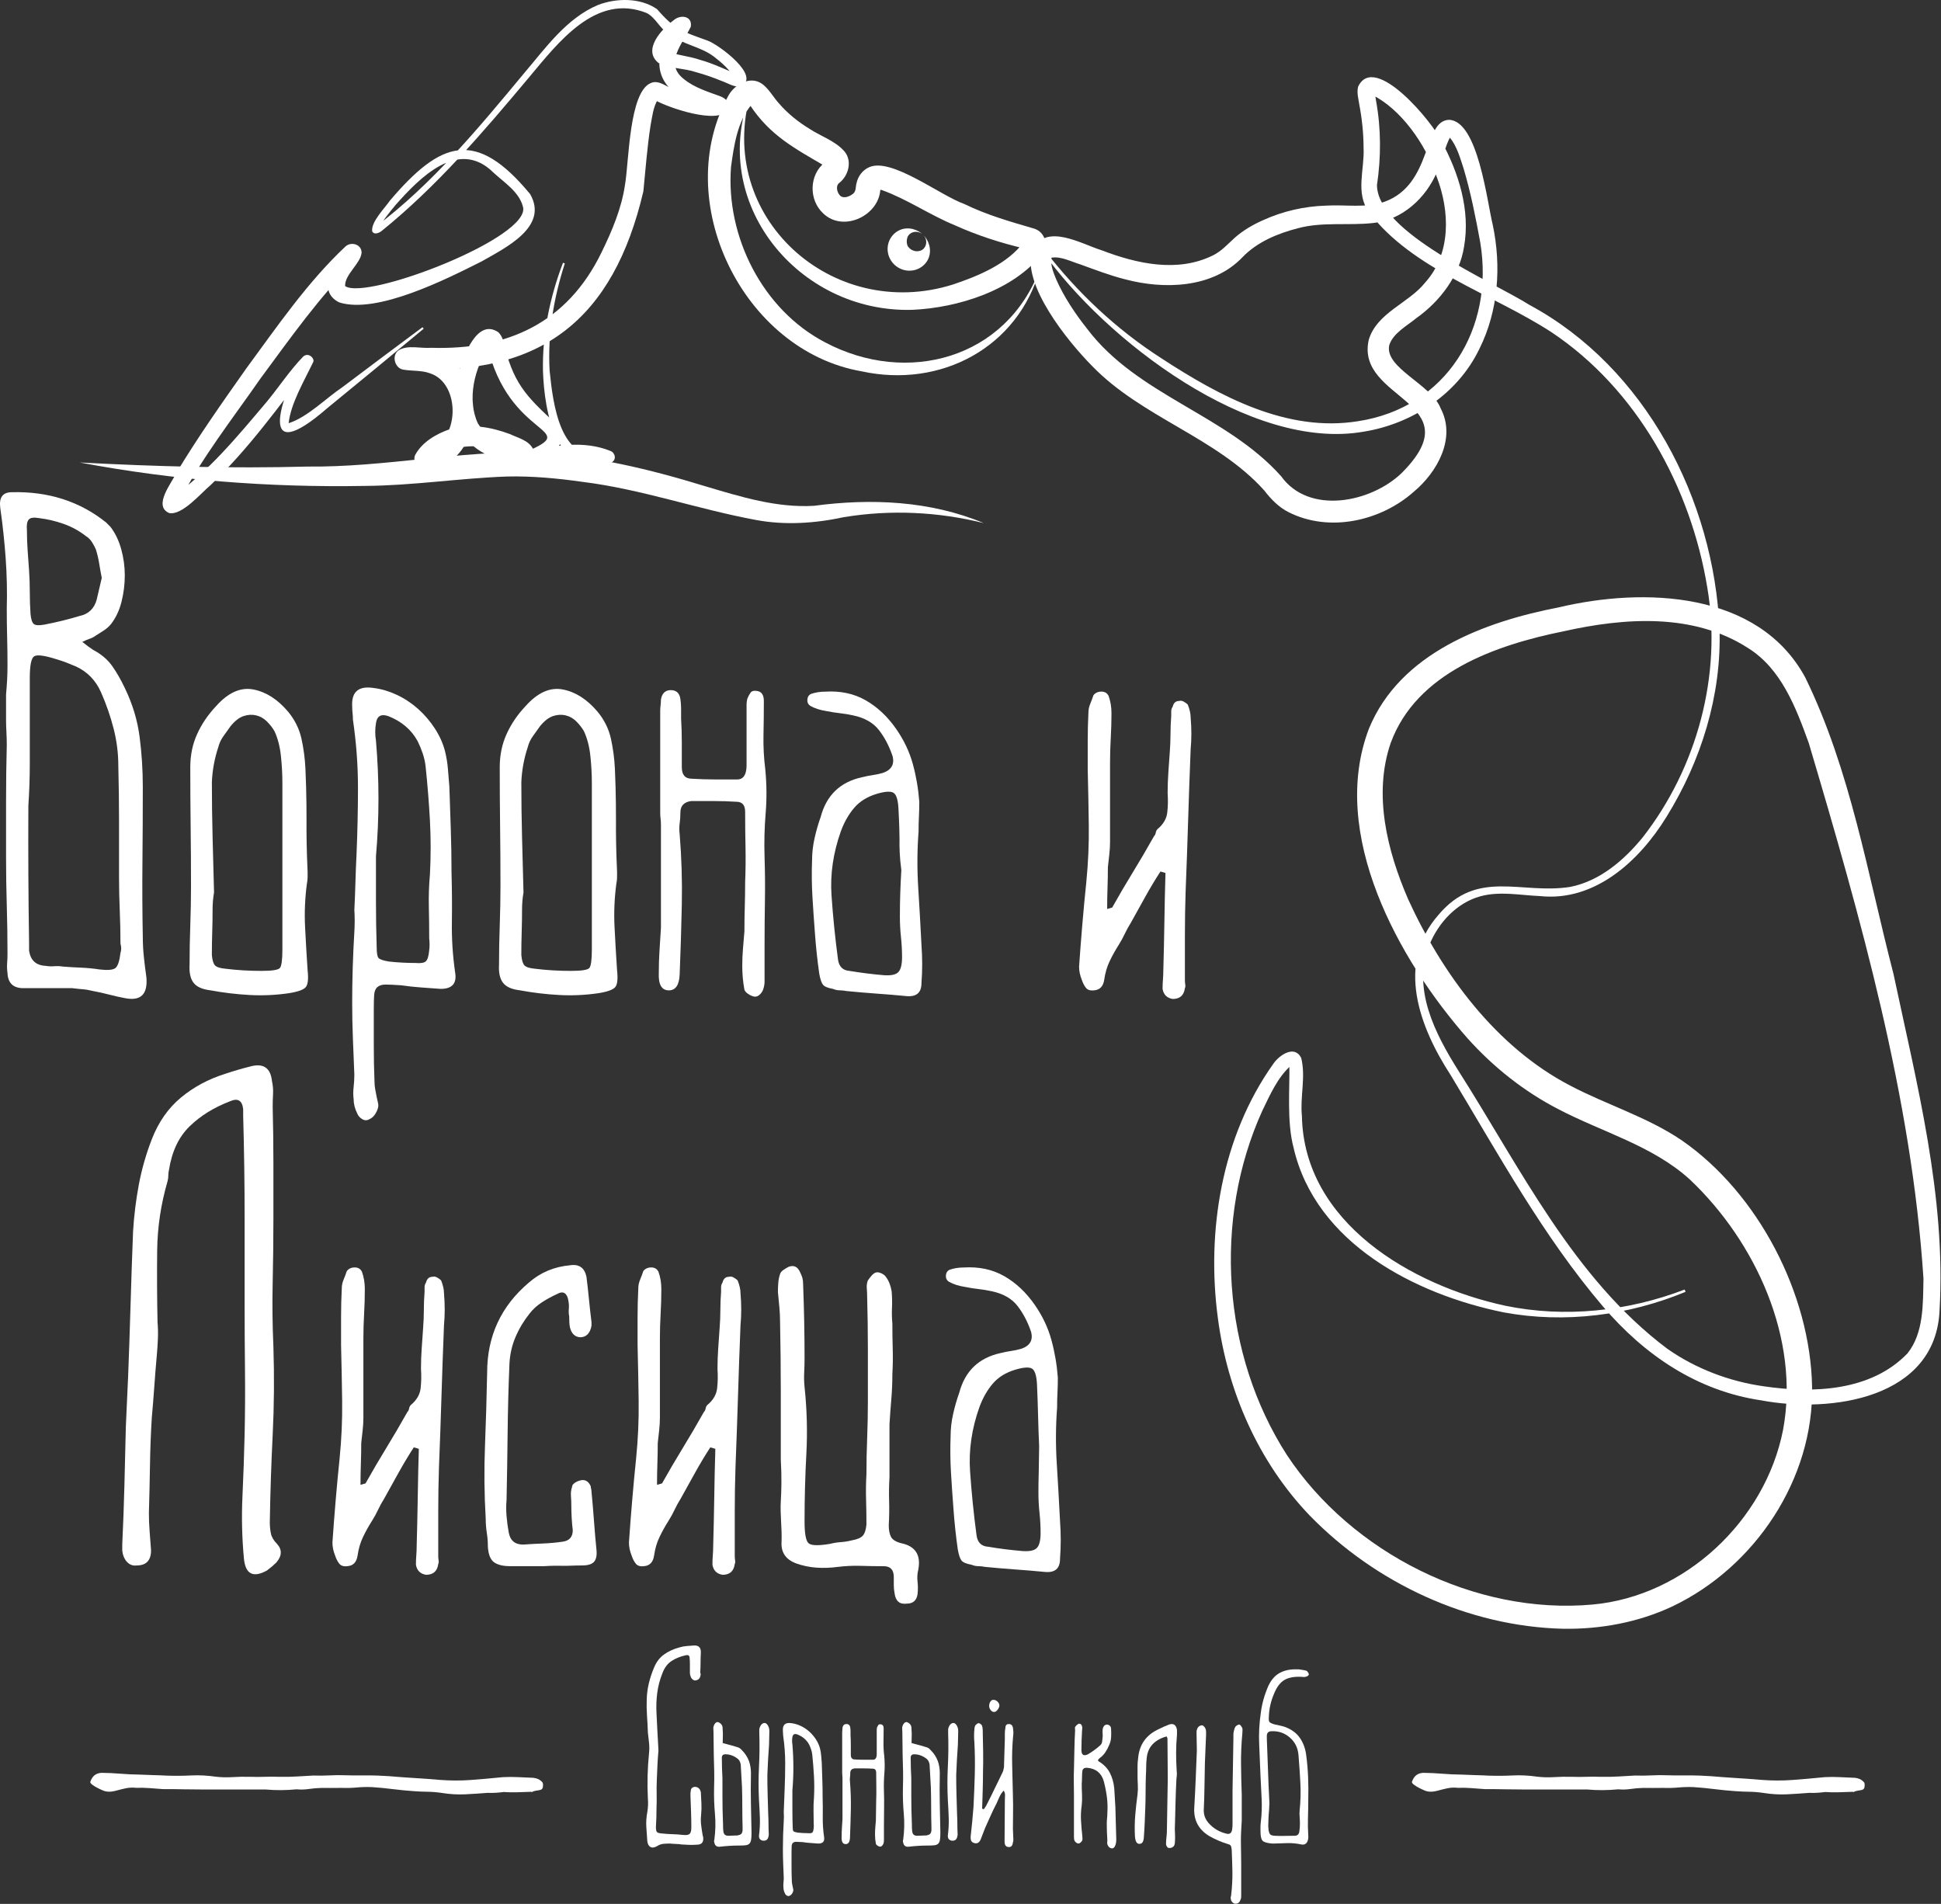 <?xml version="1.0" encoding="UTF-8"?> <svg xmlns="http://www.w3.org/2000/svg" width="1973" height="1935" viewBox="0 0 1973 1935" fill="none"><rect x="0" y="0" width="1973" height="1935" fill="#333333" stroke="none"/><g clip-path="url(#clip0_5_2)"><path d="M83.7 652.44C86.13 654.39 88.2 655.98 89.92 657.2C91.62 658.42 93.21 659.52 94.68 660.49C102.97 664.88 109.43 670.37 114.07 676.95C118.7 683.53 122.96 690.98 126.87 699.26C134.67 715.35 139.67 731.81 141.87 748.64C144.06 765.47 145.16 782.42 145.16 799.48C145.16 825.34 145.03 850.82 144.79 875.93C144.54 901.05 144.66 926.53 145.16 952.38C145.16 959.22 145.53 966.04 146.26 972.86C146.99 979.7 147.84 986.52 148.82 993.34C150.28 1010.41 143.21 1017.48 127.6 1014.56C122.23 1013.58 116.74 1012.37 111.14 1010.9C105.53 1009.44 100.04 1008.21 94.68 1007.24C90.77 1006.27 87.24 1005.66 84.07 1005.41C80.89 1005.17 77.36 1004.8 73.46 1004.31H23.71C13.47 1004.31 8.1 999.19 7.62 988.95C7.13 985.54 7 982.25 7.25 979.07C7.49 975.9 7.62 972.61 7.62 969.19C7.62 952.62 7.37 936.27 6.89 920.18C6.4 904.09 6.16 887.99 6.16 871.9V814.47C6.16 795.21 6.4 776.06 6.89 757.04C6.89 752.65 6.76 748.26 6.52 743.87C6.27 739.48 6.15 735.34 6.15 731.43V705.83C6.63 700.47 7 695.47 7.25 690.83C7.49 686.2 7.62 681.21 7.62 675.83C7.62 666.08 7.49 656.57 7.25 647.3C7 638.04 6.88 628.53 6.88 618.77C7.36 601.7 6.99 584.64 5.78 567.56C4.56 550.49 2.73 533.43 0.29 516.35C-1.17 505.63 2.72 500.26 12 500.26C49.06 499.29 81.01 509.53 107.84 530.99C108.81 531.97 109.54 532.7 110.03 533.18C110.51 533.67 111.24 534.4 112.22 535.37C117.09 541.71 120.75 549.27 123.19 558.05C125.62 566.83 126.85 575.73 126.85 584.75C126.85 593.77 125.75 602.67 123.56 611.45C121.37 620.23 117.82 627.8 112.95 634.13C111 636.58 108.56 638.77 105.63 640.71C102.7 642.66 100.02 644.37 97.58 645.83C95.63 647.29 93.56 648.39 91.36 649.12C89.16 649.85 86.6 650.95 83.68 652.41L83.7 652.44ZM103.45 587.33C102.47 582.46 101.62 577.71 100.89 573.06C100.16 568.43 99.06 563.68 97.6 558.79C96.62 556.36 95.28 553.79 93.58 551.11C91.87 548.44 89.8 546.35 87.36 544.89C80.52 539.53 72.97 535.38 64.68 532.45C56.38 529.52 48.09 527.58 39.81 526.6C34.44 525.63 30.91 526.12 29.2 528.06C27.49 530.01 26.88 533.67 27.37 539.03C27.37 545.87 27.61 552.69 28.1 559.51C28.58 566.35 29.07 573.17 29.56 579.99C30.04 587.31 30.29 594.62 30.29 601.94C30.29 609.26 30.53 616.57 31.02 623.89C31.5 629.26 32.6 632.67 34.31 634.13C36.01 635.59 39.55 635.84 44.92 634.86C57.6 632.43 69.54 629.5 80.77 626.08C90.03 624.14 95.88 618.52 98.33 609.25C99.3 605.35 100.16 601.69 100.89 598.28C101.62 594.87 102.47 591.22 103.45 587.31V587.33ZM28.83 819.23C28.71 842.18 28.71 865.35 28.83 888.73C28.95 912.11 29.2 935.28 29.56 958.23V966.28C31.02 976.04 36.62 981.16 46.39 981.64C49.32 982.13 52.24 982.26 55.17 982.01C58.1 981.77 61.02 981.9 63.95 982.38C70.28 982.87 76.5 983.24 82.6 983.48C88.69 983.73 94.91 984.34 101.25 985.31C109.54 986.29 114.9 985.8 117.34 983.85C119.77 981.91 121.48 976.79 122.46 968.49C123.43 965.56 123.43 962.4 122.46 958.98C122.46 947.77 122.21 936.55 121.73 925.33C121.24 914.12 121 902.9 121 891.68V834.98C121 816.21 120.75 797.3 120.27 778.28C120.27 765.6 118.68 753.04 115.51 740.6C112.33 728.16 108.07 715.85 102.71 703.66C97.34 691.47 88.81 682.7 77.11 677.32C73.69 675.86 70.4 674.52 67.23 673.3C64.05 672.09 60.76 670.99 57.35 670.01C45.15 666.11 37.6 665.14 34.67 667.08C31.74 669.03 30.28 676.35 30.28 689.03V776.09C30.28 783.41 30.15 790.61 29.91 797.67C29.66 804.75 29.29 811.94 28.81 819.25L28.83 819.23Z" fill="white"></path><path d="M312.67 885.81V891.66C312.67 893.61 312.42 895.81 311.94 898.24C309.99 912.87 309.38 927.5 310.11 942.13C310.84 956.76 311.69 971.39 312.67 986.02C313.64 994.8 313.04 1000.54 310.84 1003.21C308.65 1005.9 302.91 1007.97 293.65 1009.43C280.48 1011.37 267.19 1011.99 253.78 1011.26C240.36 1010.53 227.08 1008.94 213.91 1006.5C205.61 1005.53 199.88 1002.97 196.72 998.82C193.54 994.68 192.2 988.46 192.7 980.17C192.7 967 192.94 953.72 193.43 940.3C193.91 926.89 194.16 913.6 194.16 900.43C194.16 879.95 194.03 859.83 193.79 840.08C193.54 820.33 193.42 800.21 193.42 779.73C193.42 767.54 195.73 756.32 200.37 746.08C205 735.84 211.46 726.33 219.76 717.55C231.95 703.9 244.51 698.29 257.44 700.72C270.36 703.17 282.19 710.72 292.92 723.4C299.74 731.7 304.26 740.84 306.45 750.83C308.64 760.83 309.98 770.95 310.47 781.19C311.72 807.14 311.57 833.5 311.57 833.5C311.48 846.09 311.62 863.93 312.67 885.81ZM217.57 907.03C217.23 908.95 216.78 911.87 216.47 915.44C216.12 919.53 216.1 922.6 216.1 923.85C216.1 931.66 215.97 939.46 215.73 947.26C215.48 955.07 215.36 962.87 215.36 970.67C215.84 976.04 216.94 979.57 218.65 981.28C220.35 982.99 223.89 984.09 229.26 984.57C240.97 986.03 253.15 986.76 265.84 986.76C276.56 986.76 282.78 985.79 284.49 983.83C286.19 981.89 287.05 975.54 287.05 964.81V796.18C287.05 787.16 286.56 778.02 285.59 768.75C284.61 759 282.41 750.46 279.01 743.15C277.06 739.74 274.49 736.45 271.33 733.27C268.15 730.1 264.49 728.03 260.36 727.05C256.21 726.08 251.95 726.32 247.56 727.78C243.17 729.24 238.78 732.66 234.39 738.02C231.94 741.44 229.51 744.86 227.07 748.26C224.62 751.68 222.92 755.34 221.95 759.23C218.04 770.94 215.85 782.89 215.37 795.08C215.37 813.62 215.61 832.28 216.1 851.04C216.58 869.82 217.07 888.48 217.56 907L217.57 907.03Z" fill="white"></path><path d="M360.21 924.58C360.69 914.83 361.06 905.44 361.31 896.41C361.55 887.39 361.92 878.01 362.41 868.24C363.38 845.32 363.87 822.64 363.87 800.2C363.87 777.76 362.16 754.84 358.75 731.43C358.75 729 358.62 726.8 358.38 724.85C358.13 722.91 358.01 720.71 358.01 718.27C357.03 703.16 364.34 696.81 379.96 699.25C387.76 700.23 395.56 702.54 403.37 706.2C411.17 709.86 418.37 714.61 424.95 720.47C431.53 726.33 437.26 733.03 442.14 740.59C447.01 748.16 450.43 755.84 452.38 763.63C453.84 769.48 454.81 775.46 455.31 781.55C455.79 787.65 456.28 793.62 456.77 799.47C457.25 814.1 457.74 828.62 458.23 843C458.71 857.39 458.96 871.9 458.96 886.53C459.44 903.61 459.57 920.55 459.33 937.37C459.08 954.2 460.18 971.15 462.62 988.21C464.56 999.44 459.69 1005.04 447.99 1005.04C441.15 1004.56 434.46 1004.07 427.87 1003.58C421.29 1003.1 414.58 1002.37 407.75 1001.39C400.91 1000.91 395.68 1000.66 392.02 1000.66C388.36 1000.66 385.55 1001.52 383.61 1003.22C381.66 1004.93 380.56 1007.61 380.32 1011.27C380.07 1014.93 379.95 1019.92 379.95 1026.27V1062.85C379.95 1075.04 380.19 1087.23 380.68 1099.43C380.68 1101.86 380.92 1104.43 381.41 1107.11C381.89 1109.78 382.38 1112.35 382.87 1114.79C383.35 1117.22 383.84 1119.42 384.33 1121.37C384.81 1123.31 384.57 1125.51 383.6 1127.95C381.65 1132.82 378.96 1136 375.55 1137.46C373.1 1138.92 370.67 1138.92 368.23 1137.46C365.78 1136 364.08 1134.04 363.11 1131.61C360.66 1126.73 359.45 1121.85 359.45 1116.98C358.96 1113.07 358.96 1109.05 359.45 1104.91C359.93 1100.76 360.18 1096.5 360.18 1092.11C359.69 1079.91 359.2 1067.72 358.72 1055.53C358.23 1043.33 357.99 1031.14 357.99 1018.95C357.99 995.54 358.72 971.65 360.18 947.26C360.26 945.9 360.55 941.65 360.55 935.92C360.55 931.18 360.36 927.27 360.18 924.58H360.21ZM382.16 870.44V916.53C382.16 931.65 382.4 947.02 382.89 962.62C382.89 968.47 383.5 972.13 384.72 973.59C385.93 975.05 389.48 976.28 395.33 977.25C399.72 977.74 404.22 978.11 408.86 978.35C413.49 978.6 418 978.72 422.39 978.72C427.75 979.21 431.28 978.61 433 976.89C434.7 975.19 435.8 971.4 436.29 965.55C436.77 962.14 436.77 958.23 436.29 953.84C436.29 943.12 436.16 932.39 435.92 921.65C435.67 910.93 436.03 899.95 437.02 888.73C437.99 870.2 437.99 851.91 437.02 833.86C436.04 815.82 434.57 797.53 432.63 778.99C432.14 774.6 431.17 770.21 429.7 765.82C428.23 761.43 426.52 757.29 424.58 753.38C418.24 741.67 408.23 733.15 394.59 727.78C387.27 725.35 383.12 727.78 382.15 735.1C381.17 740.95 381.17 746.81 382.15 752.66C385.56 792.16 385.56 831.43 382.15 870.44H382.16Z" fill="white"></path><path d="M627.23 885.81V891.66C627.23 893.61 626.98 895.81 626.5 898.24C624.55 912.87 623.94 927.5 624.67 942.13C625.4 956.76 626.25 971.39 627.23 986.02C628.2 994.8 627.6 1000.54 625.4 1003.21C623.21 1005.9 617.47 1007.97 608.21 1009.43C595.04 1011.37 581.75 1011.99 568.34 1011.26C554.92 1010.53 541.64 1008.94 528.47 1006.5C520.17 1005.53 514.44 1002.97 511.28 998.82C508.1 994.68 506.76 988.46 507.26 980.17C507.26 967 507.5 953.72 507.99 940.3C508.47 926.89 508.72 913.6 508.72 900.43C508.72 879.95 508.59 859.83 508.35 840.08C508.1 820.33 507.98 800.21 507.98 779.73C507.98 767.54 510.29 756.32 514.93 746.08C519.56 735.84 526.02 726.33 534.32 717.55C546.51 703.9 559.07 698.29 572 700.72C584.92 703.17 596.75 710.72 607.48 723.4C614.3 731.7 618.82 740.84 621.01 750.83C623.2 760.83 624.54 770.95 625.03 781.19C626.28 807.14 626.13 833.5 626.13 833.5C626.04 846.09 626.18 863.93 627.23 885.81ZM532.13 907.03C531.79 908.95 531.34 911.87 531.03 915.44C530.68 919.53 530.66 922.6 530.66 923.85C530.66 931.66 530.53 939.46 530.29 947.26C530.04 955.07 529.92 962.87 529.92 970.67C530.4 976.04 531.5 979.57 533.21 981.28C534.91 982.99 538.45 984.09 543.82 984.57C555.53 986.03 567.71 986.76 580.4 986.76C591.12 986.76 597.34 985.79 599.05 983.83C600.75 981.89 601.61 975.54 601.61 964.81V796.18C601.61 787.16 601.12 778.02 600.15 768.75C599.17 759 596.97 750.46 593.57 743.15C591.62 739.74 589.05 736.45 585.89 733.27C582.71 730.1 579.05 728.03 574.92 727.05C570.77 726.08 566.51 726.32 562.12 727.78C557.73 729.24 553.34 732.66 548.95 738.02C546.5 741.44 544.07 744.86 541.63 748.26C539.18 751.68 537.48 755.34 536.51 759.23C532.6 770.94 530.41 782.89 529.93 795.08C529.93 813.62 530.17 832.28 530.66 851.04C531.14 869.82 531.63 888.48 532.12 907L532.13 907.03Z" fill="white"></path><path d="M671.84 838.26C671.84 835.83 671.71 833.76 671.47 832.04C671.22 830.34 671.1 828.27 671.1 825.82V722.67C671.1 720.73 671.21 718.77 671.47 716.82C671.71 714.88 671.84 712.92 671.84 710.97C672.81 705.12 675.74 701.95 680.62 701.46C686.95 700.98 690.61 703.91 691.59 710.24C692.07 713.66 692.32 716.95 692.32 720.12V730C692.8 738.3 693.05 746.59 693.05 754.87V779.74C693.05 787.55 696.46 791.45 703.29 791.45C711.09 791.94 718.77 792.18 726.33 792.18H749.37C755.7 792.18 758.88 787.31 758.88 777.55V716.1C758.88 714.16 759.12 712.2 759.61 710.25C760.58 707.82 761.68 705.75 762.9 704.03C764.11 702.33 766.19 701.72 769.12 702.2C773.99 702.69 776.44 706.11 776.44 712.44C776.44 724.15 776.31 735.74 776.07 747.19C775.82 758.66 776.44 770.23 777.9 781.94C779.36 797.06 779.48 811.93 778.27 826.57C777.05 841.2 776.68 856.08 777.17 871.2C777.65 885.83 777.78 900.59 777.54 915.46C777.29 930.34 777.17 945.34 777.17 960.45V997.76C777.17 1000.21 776.68 1002.88 775.71 1005.81C774.73 1008.24 773.26 1010.2 771.32 1011.66C769.37 1013.12 767.17 1013.36 764.74 1012.39C763.28 1011.9 761.69 1011.04 759.98 1009.83C758.27 1008.61 757.17 1007.27 756.69 1005.81C755.23 998.01 754.5 989.97 754.5 981.67C754.5 975.82 754.74 969.96 755.23 964.11C755.71 958.26 756.2 952.4 756.69 946.55C756.69 938.26 756.8 929.98 757.06 921.68C757.3 913.39 757.43 905.11 757.43 896.81C757.91 884.62 758.04 872.67 757.8 860.96C757.55 849.25 757.43 837.31 757.43 825.11C757.43 818.29 754.5 814.87 748.65 814.87C740.84 814.39 733.16 814.14 725.61 814.14H702.57C695.25 815.12 691.6 819.02 691.6 825.85C691.6 829.76 691.35 833.42 690.87 836.82C690.38 840.24 690.38 843.9 690.87 847.79C692.81 871.69 693.54 895.47 693.06 919.12C692.57 942.78 691.84 966.56 690.87 990.45C690.38 1001.18 686.72 1006.54 679.9 1006.54C672.58 1006.54 669.17 1000.69 669.66 988.98C669.66 981.18 669.9 973.5 670.39 965.94C670.87 958.38 671.36 950.7 671.85 942.9V838.29L671.84 838.26Z" fill="white"></path><path d="M933.74 844.84C932.28 863.86 932.15 883.01 933.37 902.27C934.58 921.54 935.68 940.93 936.66 960.43C937.63 973.6 937.63 986.53 936.66 999.2C936.66 1008.95 931.54 1013.34 921.3 1012.37C911.06 1011.39 900.82 1010.54 890.57 1009.81C880.33 1009.08 870.33 1008.22 860.58 1007.25C858.13 1006.76 855.82 1006.52 853.63 1006.52C851.44 1006.52 849.11 1006.04 846.68 1005.06C841.31 1004.09 837.9 1002.63 836.44 1000.67C834.98 998.73 833.75 995.07 832.78 989.7C831.8 982.88 830.95 976.05 830.22 969.22C829.49 962.4 828.87 955.57 828.39 948.74C827.41 936.06 826.56 923.63 825.83 911.43C825.1 899.24 824.97 886.81 825.46 874.12C825.46 866.8 826.31 859.37 828.02 851.81C829.72 844.25 831.79 837.06 834.24 830.23C840.09 808.28 853.99 794.87 875.94 789.99C879.84 789.02 883.5 788.29 886.91 787.8C890.32 787.32 893.73 786.59 897.15 785.61C905.93 782.68 909.34 777.08 907.39 768.78C903.97 758.54 899.34 749.64 893.49 742.08C887.64 734.52 878.86 729.53 867.15 727.08C862.76 726.11 858.37 725.38 853.98 724.89C849.59 724.41 844.95 723.68 840.08 722.7C833.74 721.73 828.37 720.03 823.99 717.58C821.54 716.12 820.45 713.92 820.7 711C820.94 708.07 822.28 706.13 824.72 705.15C829.11 703.69 833.74 702.96 838.62 702.96C854.22 701.99 868 704.91 879.95 711.74C891.9 718.58 902.26 728.33 911.04 741C918.84 752.22 924.45 764.04 927.87 776.48C931.28 788.92 933.47 801.72 934.45 814.89C934.45 820.26 934.32 825.26 934.08 829.89C933.83 834.53 933.71 839.53 933.71 844.89L933.74 844.84ZM916.18 884.34C914.42 871.18 914.2 860.43 914.35 852.88C914.4 850.17 914.15 837.5 913.25 821.42C912.76 812.64 911.06 807.41 908.13 805.69C905.2 803.99 899.59 804.35 891.3 806.79C881.54 809.72 873.86 814.47 868.26 821.06C862.65 827.64 858.13 835.58 854.73 844.84C846.92 866.79 843.76 888.49 845.22 909.95C846.68 931.42 848.88 953.11 851.8 975.06C852.77 982.38 856.67 986.29 863.51 986.77C869.36 987.75 875.22 988.6 881.07 989.33C886.92 990.06 892.78 990.68 898.63 991.16C905.95 991.65 910.82 990.55 913.26 987.87C915.69 985.2 916.92 980.19 916.92 972.87C916.92 966.05 916.55 959.22 915.82 952.39C915.09 945.57 914.72 938.74 914.72 931.91C914.72 923.62 914.83 915.7 915.09 908.13C915.33 900.57 915.7 892.65 916.19 884.35L916.18 884.34Z" fill="white"></path><path d="M1179.53 885.81C1174.16 894.11 1169.04 902.64 1164.17 911.41C1159.29 920.19 1154.41 928.97 1149.54 937.75C1147.09 941.66 1145.02 945.43 1143.32 949.09C1141.61 952.75 1139.54 956.53 1137.1 960.43C1133.68 965.8 1130.63 971.29 1127.96 976.89C1125.27 982.5 1123.44 988.72 1122.47 995.54C1121.49 1002.38 1118.08 1006.03 1112.23 1006.51C1108.32 1006.99 1105.52 1006.14 1103.82 1003.95C1102.11 1001.76 1100.77 999.19 1099.8 996.27C1098.82 993.84 1098.09 991.51 1097.61 989.32C1097.12 987.13 1096.88 984.82 1096.88 982.37C1097.85 968.23 1098.95 953.96 1100.17 939.57C1101.38 925.19 1102.73 910.92 1104.19 896.77C1106.13 877.27 1106.99 858 1106.75 838.98C1106.5 819.96 1106.13 800.94 1105.65 781.92V753.02C1105.65 743.51 1105.89 733.88 1106.38 724.12C1106.38 721.19 1106.99 718.27 1108.21 715.34C1109.42 712.41 1110.52 709.49 1111.5 706.56C1113.44 704.13 1116.13 702.9 1119.55 702.9C1122.97 702.9 1125.4 704.36 1126.87 707.29C1128.81 712.66 1129.8 718.51 1129.8 724.85C1129.8 733.15 1129.55 741.56 1129.07 750.09C1128.58 758.63 1128.34 767.04 1128.34 775.33V855.8C1128.34 859.71 1128.09 863.85 1127.61 868.24C1127.12 872.63 1126.63 877.02 1126.15 881.41C1126.15 888.25 1126.02 895.2 1125.78 902.26C1125.53 909.34 1125.41 916.53 1125.41 923.84L1130.53 922.38C1137.35 910.19 1144.43 898.12 1151.75 886.17C1159.07 874.22 1166.13 862.15 1172.97 849.96C1173.94 848.99 1174.55 847.77 1174.8 846.3C1175.04 844.84 1175.65 843.63 1176.63 842.64C1182.48 837.77 1185.77 832.16 1186.51 825.81C1187.24 819.48 1187.36 812.89 1186.88 806.06C1186.88 799.24 1187.12 792.29 1187.61 785.21C1188.09 778.15 1188.58 771.2 1189.07 764.36C1189.55 758.03 1189.8 751.92 1189.8 746.07C1189.8 740.22 1190.04 734.12 1190.53 727.78V723.02C1190.53 721.32 1191.01 719.73 1191.99 718.26C1192.96 714.36 1195.16 712.41 1198.57 712.41C1200.03 711.93 1201.61 712.17 1203.33 713.14C1205.03 714.12 1206.37 715.09 1207.35 716.07C1209.29 720.95 1210.28 725.34 1210.28 729.24C1211.25 740.46 1211.25 751.19 1210.28 761.43C1209.3 785.82 1208.45 809.96 1207.72 833.86C1206.99 857.76 1206.13 881.9 1205.16 906.29C1204.67 921.41 1204.43 936.41 1204.43 951.28V996.27C1204.43 997.73 1204.54 999.2 1204.8 1000.66C1205.04 1002.12 1204.91 1003.35 1204.43 1004.32C1203.45 1011.64 1199.31 1015.29 1191.99 1015.29C1186.14 1014.31 1182.72 1010.9 1181.75 1005.05C1181.75 1001.64 1181.86 998.47 1182.12 995.54C1182.36 992.61 1182.49 989.69 1182.49 986.76C1182.97 969.69 1183.34 952.99 1183.59 936.65C1183.83 920.32 1184.2 903.86 1184.69 887.27C1181.76 886.3 1180.05 885.81 1179.57 885.81H1179.53Z" fill="white"></path><path d="M130.14 1401.56C131.11 1376.69 131.97 1351.7 132.7 1326.57C133.43 1301.46 134.28 1276.46 135.26 1251.58C136.23 1235.49 138.19 1219.64 141.11 1204.03C144.04 1188.43 148.43 1173.06 154.28 1157.94C161.1 1140.38 170.98 1126.24 183.91 1115.51C196.83 1104.79 211.82 1096.74 228.9 1091.37C233.29 1089.91 237.55 1088.57 241.7 1087.35C245.84 1086.14 249.86 1085.04 253.77 1084.06C267.42 1080.16 274.99 1085.04 276.45 1098.69C277.42 1103.08 277.79 1107.47 277.55 1111.86C277.3 1116.25 277.18 1120.64 277.18 1125.03C277.66 1144.05 277.91 1163.07 277.91 1182.09V1238.42C277.91 1260.37 277.66 1282.07 277.18 1303.53C276.69 1325 276.93 1346.69 277.91 1368.64C278.88 1398.89 278.64 1428.75 277.18 1458.26C275.72 1487.77 274.73 1517.4 274.25 1547.15C274.25 1551.06 274.62 1554.83 275.35 1558.49C276.08 1562.15 278.15 1565.69 281.57 1569.1C286.93 1574.95 286.69 1581.3 280.84 1588.12C278.39 1590.57 275.23 1593.24 271.33 1596.17C257.18 1603.97 249.38 1599.83 247.92 1583.73C245.97 1562.77 245.47 1541.79 246.46 1520.82C247.43 1499.86 248.16 1478.88 248.65 1457.91C249.13 1435.96 249.26 1414.02 249.02 1392.07C248.77 1370.12 248.65 1347.94 248.65 1325.5V1237.71C248.65 1220.64 248.52 1203.33 248.28 1185.77C248.03 1168.21 247.66 1150.91 247.18 1133.83V1127.25C246.2 1118.47 241.81 1115.8 234.01 1119.2C217.42 1125.54 203.65 1134.08 192.68 1144.8C181.71 1155.53 174.76 1170.16 171.83 1188.69C171.34 1190.64 171.1 1192.6 171.1 1194.54C171.1 1196.48 170.85 1198.45 170.37 1200.39C163.53 1223.8 160 1247.46 159.76 1271.35C159.51 1295.25 159.63 1319.39 160.13 1343.78C160.61 1349.15 160.74 1354.75 160.5 1360.61C160.25 1366.46 159.88 1372.08 159.4 1377.44C158.42 1388.17 157.57 1398.78 156.84 1409.26C156.11 1419.75 155.25 1430.36 154.28 1441.08C153.3 1457.17 152.69 1473.27 152.45 1489.36C152.2 1505.45 151.83 1521.55 151.35 1537.64C151.35 1543.98 151.59 1550.2 152.08 1556.29C152.56 1562.39 153.05 1568.85 153.54 1575.68C153.54 1585.92 148.66 1591.04 138.91 1591.04C135 1591.53 131.71 1590.31 129.03 1587.38C126.34 1584.45 124.75 1580.56 124.27 1575.67V1569.82C125.24 1549.34 125.97 1529.34 126.46 1509.83C126.94 1490.33 127.43 1470.33 127.92 1449.84L130.11 1401.56H130.14Z" fill="white"></path><path d="M420.57 1471.06C415.2 1479.36 410.08 1487.89 405.21 1496.66C400.33 1505.44 395.45 1514.22 390.58 1523C388.13 1526.91 386.06 1530.68 384.36 1534.34C382.65 1538 380.58 1541.78 378.14 1545.68C374.72 1551.05 371.67 1556.54 369 1562.14C366.31 1567.75 364.48 1573.97 363.51 1580.79C362.53 1587.63 359.12 1591.28 353.27 1591.76C349.36 1592.24 346.56 1591.39 344.86 1589.2C343.15 1587.01 341.81 1584.44 340.84 1581.52C339.86 1579.09 339.13 1576.76 338.65 1574.57C338.16 1572.38 337.92 1570.07 337.92 1567.62C338.89 1553.48 339.99 1539.21 341.21 1524.82C342.42 1510.44 343.77 1496.17 345.23 1482.02C347.17 1462.52 348.03 1443.25 347.79 1424.23C347.54 1405.21 347.17 1386.19 346.69 1367.17V1338.27C346.69 1328.76 346.93 1319.13 347.42 1309.37C347.42 1306.44 348.03 1303.52 349.25 1300.59C350.46 1297.66 351.56 1294.74 352.54 1291.81C354.48 1289.38 357.17 1288.15 360.59 1288.15C364.01 1288.15 366.44 1289.61 367.91 1292.54C369.85 1297.91 370.84 1303.76 370.84 1310.1C370.84 1318.4 370.59 1326.81 370.11 1335.34C369.62 1343.88 369.38 1352.29 369.38 1360.58V1441.05C369.38 1444.96 369.13 1449.1 368.65 1453.49C368.16 1457.88 367.67 1462.27 367.19 1466.66C367.19 1473.5 367.06 1480.45 366.82 1487.51C366.57 1494.59 366.45 1501.78 366.45 1509.09L371.57 1507.63C378.39 1495.44 385.47 1483.37 392.79 1471.42C400.11 1459.47 407.17 1447.4 414.01 1435.21C414.98 1434.24 415.59 1433.02 415.84 1431.55C416.08 1430.09 416.69 1428.88 417.67 1427.89C423.52 1423.02 426.81 1417.41 427.55 1411.06C428.28 1404.73 428.4 1398.14 427.92 1391.31C427.92 1384.49 428.16 1377.54 428.65 1370.46C429.13 1363.4 429.62 1356.45 430.11 1349.61C430.59 1343.28 430.84 1337.17 430.84 1331.32C430.84 1325.47 431.08 1319.37 431.57 1313.03V1308.27C431.57 1306.57 432.05 1304.98 433.03 1303.51C434 1299.61 436.2 1297.66 439.61 1297.66C441.07 1297.18 442.65 1297.42 444.37 1298.39C446.07 1299.37 447.41 1300.34 448.39 1301.32C450.33 1306.2 451.32 1310.59 451.32 1314.49C452.29 1325.71 452.29 1336.44 451.32 1346.68C450.34 1371.07 449.49 1395.22 448.76 1419.11C448.03 1443.01 447.17 1467.15 446.2 1491.54C445.71 1506.66 445.47 1521.66 445.47 1536.53V1581.52C445.47 1582.98 445.58 1584.45 445.84 1585.91C446.08 1587.37 445.95 1588.6 445.47 1589.57C444.49 1596.89 440.35 1600.54 433.03 1600.54C427.18 1599.56 423.76 1596.15 422.79 1590.3C422.79 1586.89 422.9 1583.72 423.16 1580.79C423.4 1577.86 423.53 1574.94 423.53 1572.01C424.01 1554.94 424.38 1538.24 424.63 1521.9C424.87 1505.57 425.24 1489.11 425.73 1472.52C422.8 1471.55 421.09 1471.06 420.61 1471.06H420.57Z" fill="white"></path><path d="M552.98 1591.77H518.6C511.28 1591.77 505.8 1590.43 502.14 1587.75C498.48 1585.08 496.4 1579.83 495.92 1572.02C495.92 1567.15 495.55 1562.4 494.82 1557.75C494.09 1553.12 493.72 1548.37 493.72 1543.48C492.26 1518.61 492.01 1493.86 492.99 1469.23C493.96 1444.61 494.69 1419.85 495.18 1394.98C495.18 1357.92 509.32 1327.44 537.61 1303.53C549.32 1293.29 563.21 1287.44 579.31 1285.97C588.57 1284.51 594.18 1288.42 596.14 1297.68C597.11 1305.49 597.97 1313.17 598.7 1320.72C599.43 1328.29 600.28 1335.97 601.26 1343.76V1347.42C599.8 1355.23 595.89 1359.13 589.55 1359.13C584.18 1358.65 580.77 1355.23 579.31 1348.89C578.82 1346.46 578.58 1342.8 578.58 1337.92C578.09 1335.49 577.96 1332.92 578.21 1330.24C578.45 1327.57 578.32 1325 577.84 1322.56C577.35 1318.66 576.13 1315.98 574.18 1314.51C572.23 1313.05 569.54 1313.3 566.13 1315.24C560.76 1317.69 555.64 1320.49 550.77 1323.65C545.89 1326.83 541.74 1330.6 538.33 1334.99C532.48 1342.31 527.72 1350.24 524.06 1358.77C520.4 1367.31 518.32 1376.45 517.84 1386.2C516.86 1409.61 516.25 1432.65 516.01 1455.33C515.76 1478.01 515.39 1501.05 514.91 1524.46C514.42 1529.83 514.42 1535.32 514.91 1540.92C515.39 1546.53 516.12 1552.02 517.1 1557.38C518.56 1565.68 523.43 1569.82 531.73 1569.82C538.55 1569.34 545.26 1568.97 551.85 1568.72C558.43 1568.48 565.13 1567.87 571.97 1566.89C578.79 1565.92 582.21 1562.02 582.21 1555.18C581.72 1551.28 581.35 1547.13 581.11 1542.74C580.86 1538.35 580.74 1534.21 580.74 1530.3C580.74 1526.89 580.61 1523.6 580.37 1520.42C580.12 1517.25 580.48 1514.2 581.47 1511.28C581.47 1509.82 582.32 1508.48 584.03 1507.26C585.73 1506.05 587.56 1505.19 589.52 1504.7C594.39 1503.24 598.05 1505.19 600.49 1510.55C600.49 1511.53 600.6 1512.38 600.86 1513.11C601.1 1513.84 601.23 1514.7 601.23 1515.67C602.2 1525.91 603.06 1536.04 603.79 1546.03C604.52 1556.03 605.37 1565.91 606.35 1575.66C606.83 1581.03 605.98 1584.93 603.79 1587.37C601.6 1589.82 597.57 1591.03 591.72 1591.03C583.22 1591.03 576.93 1591.52 572.7 1591.4C568.02 1591.26 561.26 1591.22 552.95 1591.77H552.98Z" fill="white"></path><path d="M721.97 1471.06C716.6 1479.36 711.48 1487.89 706.61 1496.66C701.73 1505.44 696.85 1514.22 691.98 1523C689.53 1526.91 687.46 1530.68 685.76 1534.34C684.05 1538 681.98 1541.78 679.54 1545.68C676.12 1551.05 673.07 1556.54 670.4 1562.14C667.71 1567.75 665.88 1573.97 664.91 1580.79C663.93 1587.63 660.52 1591.28 654.67 1591.76C650.76 1592.24 647.96 1591.39 646.26 1589.2C644.55 1587.01 643.21 1584.44 642.24 1581.52C641.26 1579.09 640.53 1576.76 640.05 1574.57C639.56 1572.38 639.32 1570.07 639.32 1567.62C640.29 1553.48 641.39 1539.21 642.61 1524.82C643.82 1510.44 645.17 1496.17 646.63 1482.02C648.57 1462.52 649.43 1443.25 649.19 1424.23C648.94 1405.21 648.57 1386.19 648.09 1367.17V1338.27C648.09 1328.76 648.33 1319.13 648.82 1309.37C648.82 1306.44 649.43 1303.52 650.65 1300.59C651.86 1297.66 652.96 1294.74 653.94 1291.81C655.88 1289.38 658.57 1288.15 661.99 1288.15C665.41 1288.15 667.84 1289.61 669.31 1292.54C671.25 1297.91 672.24 1303.76 672.24 1310.1C672.24 1318.4 671.99 1326.81 671.51 1335.34C671.02 1343.88 670.78 1352.29 670.78 1360.58V1441.05C670.78 1444.96 670.53 1449.1 670.05 1453.49C669.56 1457.88 669.07 1462.27 668.59 1466.66C668.59 1473.5 668.46 1480.45 668.22 1487.51C667.97 1494.59 667.85 1501.78 667.85 1509.09L672.97 1507.63C679.79 1495.44 686.87 1483.37 694.19 1471.42C701.51 1459.47 708.57 1447.4 715.41 1435.21C716.38 1434.24 716.99 1433.02 717.24 1431.55C717.48 1430.09 718.09 1428.88 719.07 1427.89C724.92 1423.02 728.21 1417.41 728.95 1411.06C729.68 1404.73 729.8 1398.14 729.32 1391.31C729.32 1384.49 729.56 1377.54 730.05 1370.46C730.53 1363.4 731.02 1356.45 731.51 1349.61C731.99 1343.28 732.24 1337.17 732.24 1331.32C732.24 1325.47 732.48 1319.37 732.97 1313.03V1308.27C732.97 1306.57 733.45 1304.98 734.43 1303.51C735.4 1299.61 737.6 1297.66 741.01 1297.66C742.47 1297.18 744.05 1297.42 745.77 1298.39C747.47 1299.37 748.81 1300.34 749.79 1301.32C751.73 1306.2 752.72 1310.59 752.72 1314.49C753.69 1325.71 753.69 1336.44 752.72 1346.68C751.74 1371.07 750.89 1395.21 750.16 1419.11C749.43 1443.01 748.57 1467.15 747.6 1491.54C747.11 1506.66 746.87 1521.66 746.87 1536.53V1581.52C746.87 1582.98 746.98 1584.45 747.24 1585.91C747.48 1587.37 747.35 1588.6 746.87 1589.57C745.89 1596.89 741.75 1600.54 734.43 1600.54C728.58 1599.56 725.16 1596.15 724.19 1590.3C724.19 1586.89 724.3 1583.72 724.56 1580.79C724.8 1577.86 724.93 1574.94 724.93 1572.01C725.41 1554.94 725.78 1538.24 726.03 1521.9C726.27 1505.57 726.64 1489.11 727.13 1472.52C724.2 1471.55 722.49 1471.06 722.01 1471.06H721.97Z" fill="white"></path><path d="M793.66 1483.5V1413.64C793.66 1390.48 793.41 1367.19 792.93 1343.78C792.93 1338.42 792.68 1333.3 792.2 1328.42C791.71 1323.55 791.22 1318.43 790.74 1313.06C790.74 1310.13 790.85 1307.09 791.11 1303.92C791.35 1300.75 791.96 1297.7 792.94 1294.78C793.42 1293.32 794.52 1291.98 796.23 1290.76C797.93 1289.55 799.76 1288.45 801.72 1287.47C807.08 1285.53 810.98 1287.47 813.43 1293.32C814.4 1295.27 815.13 1297.1 815.62 1298.81C816.1 1300.52 816.35 1302.59 816.35 1305.03C816.83 1317.72 817.2 1330.27 817.45 1342.71C817.69 1355.15 817.82 1367.71 817.82 1380.39C817.82 1385.27 817.69 1390.15 817.45 1395.02C817.2 1399.9 817.32 1404.78 817.82 1409.65C820.25 1432.58 820.86 1455.26 819.65 1477.69C818.43 1500.13 817.82 1523.05 817.82 1546.46C817.82 1558.66 819.16 1565.97 821.84 1568.41C824.51 1570.86 831.72 1571.1 843.42 1569.14C847.32 1568.17 851.1 1567.56 854.76 1567.31C858.42 1567.07 862.19 1566.46 866.1 1565.48C871.46 1564.51 875.12 1562.92 877.07 1560.72C879.01 1558.53 880.24 1554.75 880.73 1549.38C880.73 1541.09 880.6 1532.68 880.36 1524.14C880.11 1515.61 880.23 1506.95 880.73 1498.17C880.73 1485.98 880.97 1473.79 881.46 1461.59C881.94 1449.4 882.19 1436.97 882.19 1424.28V1371.24C882.19 1353.44 881.94 1335.76 881.46 1318.2C881.46 1315.27 881.33 1312.35 881.09 1309.42C880.84 1306.49 881.2 1303.82 882.19 1301.37C883.16 1299.91 884.38 1298.33 885.85 1296.61C887.31 1294.91 888.78 1293.81 890.24 1293.32C891.7 1292.84 893.53 1293.08 895.73 1294.05C897.92 1295.03 899.5 1296.24 900.49 1297.71C903.42 1301.62 905.36 1306.49 906.34 1312.34C906.82 1317.71 906.95 1323.2 906.71 1328.8C906.46 1334.41 906.58 1339.9 907.08 1345.26C907.08 1354.04 907.19 1362.7 907.45 1371.23C907.69 1379.77 907.56 1388.18 907.08 1396.47C907.08 1405.25 906.71 1413.91 905.98 1422.44C905.25 1430.98 904.63 1439.39 904.15 1447.68V1501.08C903.66 1509.38 903.53 1517.54 903.78 1525.59C904.02 1533.64 903.89 1541.81 903.41 1550.1C903.41 1554.98 904.14 1558.88 905.6 1561.81C907.06 1564.74 910.47 1566.93 915.84 1568.39C930.47 1571.32 936.32 1580.35 933.4 1595.46C932.42 1599.36 932.18 1603.38 932.67 1607.53C933.15 1611.67 933.15 1615.94 932.67 1620.33C931.69 1626.66 928.03 1629.84 921.7 1629.84C914.38 1630.81 910.23 1627.15 909.26 1618.87C908.77 1616.42 908.53 1613.75 908.53 1610.82V1602.77C908.53 1595.45 905.11 1591.8 898.29 1591.8C890.48 1591.8 882.68 1591.69 874.88 1591.43C867.07 1591.19 859.27 1591.56 851.47 1592.53C844.15 1593.5 836.95 1593.74 829.89 1593.26C822.81 1592.77 815.86 1591.32 809.04 1588.87C798.8 1584.97 793.92 1577.9 794.41 1567.65C795.08 1553.64 792.83 1539.58 793.68 1525.58C794.29 1515.6 794.71 1501.3 793.68 1483.51L793.66 1483.5Z" fill="white"></path><path d="M1074.57 1430.09C1073.11 1449.11 1072.98 1468.26 1074.2 1487.52C1075.41 1506.79 1076.51 1526.18 1077.49 1545.68C1078.46 1558.85 1078.46 1571.78 1077.49 1584.45C1077.49 1594.2 1072.37 1598.59 1062.13 1597.62C1051.89 1596.64 1041.65 1595.79 1031.4 1595.06C1021.16 1594.33 1011.16 1593.47 1001.41 1592.5C998.96 1592.01 996.65 1591.77 994.46 1591.77C992.27 1591.77 989.94 1591.29 987.51 1590.31C982.14 1589.34 978.73 1587.88 977.27 1585.92C975.81 1583.98 974.58 1580.32 973.61 1574.95C972.63 1568.13 971.78 1561.3 971.05 1554.47C970.32 1547.65 969.7 1540.82 969.22 1533.99C968.24 1521.31 967.39 1508.88 966.66 1496.68C965.93 1484.49 965.8 1472.06 966.29 1459.37C966.29 1452.05 967.14 1444.62 968.85 1437.06C970.55 1429.5 972.62 1422.31 975.07 1415.48C980.92 1393.53 994.82 1380.12 1016.77 1375.24C1020.67 1374.27 1024.33 1373.54 1027.74 1373.05C1031.15 1372.57 1034.56 1371.84 1037.98 1370.86C1046.76 1367.93 1050.17 1362.33 1048.22 1354.03C1044.8 1343.79 1040.17 1334.89 1034.32 1327.33C1028.47 1319.77 1019.69 1314.78 1007.98 1312.33C1003.59 1311.36 999.2 1310.63 994.81 1310.14C990.42 1309.66 985.78 1308.93 980.91 1307.95C974.57 1306.98 969.2 1305.28 964.82 1302.83C962.37 1301.37 961.28 1299.17 961.53 1296.25C961.77 1293.32 963.11 1291.38 965.55 1290.4C969.94 1288.94 974.57 1288.21 979.45 1288.21C995.05 1287.24 1008.83 1290.16 1020.78 1296.99C1032.73 1303.83 1043.09 1313.58 1051.87 1326.25C1059.67 1337.47 1065.28 1349.29 1068.7 1361.73C1072.11 1374.17 1074.3 1386.97 1075.28 1400.14C1075.28 1405.51 1075.15 1410.51 1074.91 1415.14C1074.66 1419.78 1074.54 1424.78 1074.54 1430.14L1074.57 1430.09ZM1056.28 1469.59C1055.79 1458.87 1055.42 1448.37 1055.18 1438.13C1054.93 1427.89 1054.56 1417.41 1054.08 1406.67C1053.59 1397.89 1051.89 1392.66 1048.96 1390.94C1046.03 1389.24 1040.42 1389.6 1032.13 1392.04C1022.37 1394.97 1014.69 1399.72 1009.09 1406.31C1003.48 1412.89 998.96 1420.83 995.56 1430.09C987.75 1452.04 984.59 1473.74 986.05 1495.2C987.51 1516.67 989.71 1538.36 992.63 1560.31C993.6 1567.63 997.5 1571.53 1004.34 1572.02C1010.19 1573 1016.05 1573.85 1021.9 1574.58C1027.75 1575.31 1033.61 1575.93 1039.46 1576.41C1046.78 1576.9 1051.65 1575.8 1054.09 1573.12C1056.52 1570.45 1057.75 1565.44 1057.75 1558.12C1057.75 1551.3 1057.38 1544.47 1056.65 1537.64C1055.92 1530.82 1055.55 1523.99 1055.55 1517.16C1055.55 1509.68 1055.61 1506.62 1055.92 1493.38C1056.05 1487.75 1056.21 1479.59 1056.29 1469.6L1056.28 1469.59Z" fill="white"></path><path d="M1446.55 1801.81C1452.96 1801.86 1459.41 1802.16 1465.9 1802.7C1472.38 1803.24 1478.83 1803.53 1485.25 1803.59C1490.21 1803.85 1494.92 1804.03 1499.37 1804.13C1503.82 1804.22 1508.52 1804.4 1513.49 1804.67C1521.9 1804.93 1530.02 1804.86 1537.85 1804.46C1545.67 1804.06 1553.86 1804.47 1562.42 1805.7C1567.94 1806.38 1573.63 1806.53 1579.49 1806.18C1585.35 1805.81 1591.25 1805.7 1597.18 1805.83C1602.62 1806.02 1607.67 1806.03 1612.34 1805.85C1616.99 1805.66 1622.04 1805.67 1627.5 1805.87C1633.43 1805.99 1639.33 1805.87 1645.19 1805.52C1651.05 1805.15 1656.66 1804.84 1662.05 1804.55C1667.49 1804.74 1672.91 1804.7 1678.29 1804.41C1683.66 1804.12 1689.07 1804.07 1694.53 1804.27C1699.97 1804.46 1705.53 1804.52 1711.19 1804.44C1716.84 1804.36 1722.39 1804.41 1727.85 1804.61L1739.02 1805.21C1747.5 1805.94 1755.96 1806.56 1764.42 1807.07C1772.87 1807.57 1781.33 1808.19 1789.82 1808.93C1800.78 1809.8 1811.51 1809.85 1822 1809.07C1832.48 1808.29 1843.3 1807.33 1854.48 1806.21C1859.85 1805.92 1865.03 1805.9 1870 1806.18C1874.96 1806.44 1880.17 1806.67 1885.62 1806.87C1889.13 1807.34 1891.76 1808.44 1893.49 1810.16C1895.22 1811.87 1895.09 1811.43 1895.44 1813.85C1895.44 1820.74 1892.15 1818.66 1885.54 1820.61C1884.64 1821.23 1884.05 1821.44 1883.78 1821.23C1883.5 1821.02 1882.88 1820.99 1881.92 1821.13C1877.51 1821.27 1873.09 1821.42 1868.68 1821.57C1864.27 1821.71 1859.82 1821.62 1855.33 1821.29C1852.91 1821.64 1850.24 1821.9 1847.31 1822.08C1844.38 1822.25 1841.67 1822.28 1839.19 1822.15C1831.39 1822.78 1823.7 1823.29 1816.12 1823.65C1808.53 1824.01 1800.7 1823.54 1792.63 1822.25C1787.59 1821.5 1782.73 1821.1 1778.04 1821.04C1773.34 1820.98 1768.76 1820.78 1764.28 1820.45C1757.31 1819.98 1750.18 1819.28 1742.91 1818.38C1735.63 1817.46 1728.5 1816.77 1721.54 1816.31C1716.08 1816.11 1710.93 1816.24 1706.07 1816.71C1701.2 1817.16 1696.05 1817.3 1690.6 1817.11C1686.66 1817.18 1683.09 1817.21 1679.89 1817.19C1676.67 1817.16 1673.35 1817.15 1669.91 1817.16C1665.97 1817.23 1661.84 1817.59 1657.5 1818.22C1653.16 1818.85 1648.98 1818.96 1644.98 1818.56C1634.29 1819.61 1623.7 1819.67 1613.22 1818.73C1602.87 1818.75 1592.64 1818.76 1582.54 1818.74C1572.43 1818.73 1562.21 1818.74 1551.86 1818.76C1544.95 1818.76 1537.81 1818.7 1530.39 1818.55C1522.97 1818.39 1515.81 1818.32 1508.92 1818.34C1504.43 1818 1499.95 1817.67 1495.47 1817.33C1490.98 1816.99 1486.54 1816.89 1482.12 1817.05C1478.11 1816.64 1474.44 1816.8 1471.1 1817.54C1467.75 1818.27 1464.18 1819.16 1460.4 1820.2C1455.64 1821.38 1451.55 1821.23 1448.14 1819.76C1444.71 1818.28 1440.94 1816.59 1437.32 1813.94C1435.55 1812.64 1435.01 1811.55 1435.25 1810.85C1437.19 1805.28 1440.65 1802.18 1446.51 1801.82L1446.55 1801.81Z" fill="white"></path><path d="M103.12 1801.81C109.53 1801.86 115.98 1802.16 122.47 1802.7C128.95 1803.24 135.4 1803.53 141.82 1803.59C146.78 1803.85 151.49 1804.03 155.94 1804.13C160.39 1804.22 165.09 1804.4 170.06 1804.67C178.47 1804.93 186.59 1804.86 194.42 1804.46C202.24 1804.06 210.43 1804.47 218.99 1805.7C224.51 1806.38 230.2 1806.53 236.06 1806.18C241.92 1805.81 247.82 1805.7 253.75 1805.83C259.19 1806.02 264.24 1806.03 268.91 1805.85C273.56 1805.66 278.61 1805.67 284.07 1805.87C290 1805.99 295.9 1805.87 301.76 1805.52C307.62 1805.15 313.23 1804.84 318.62 1804.55C324.06 1804.74 329.48 1804.7 334.86 1804.41C340.23 1804.12 345.64 1804.07 351.1 1804.27C356.54 1804.46 362.1 1804.52 367.76 1804.44C373.41 1804.36 378.96 1804.41 384.42 1804.61L395.59 1805.21C404.07 1805.94 412.53 1806.56 420.99 1807.07C429.44 1807.57 437.9 1808.19 446.39 1808.93C457.35 1809.8 468.08 1809.85 478.57 1809.07C489.05 1808.29 499.87 1807.33 511.05 1806.21C516.42 1805.92 521.6 1805.9 526.57 1806.18C531.53 1806.44 536.74 1806.67 542.19 1806.87C545.7 1807.34 548.33 1808.44 550.06 1810.16C551.79 1811.87 551.66 1811.43 552.01 1813.85C552.01 1820.74 548.72 1818.66 542.11 1820.61C541.21 1821.23 540.62 1821.44 540.35 1821.23C540.07 1821.02 539.45 1820.99 538.49 1821.13C534.08 1821.27 529.66 1821.42 525.25 1821.57C520.84 1821.71 516.39 1821.62 511.9 1821.29C509.48 1821.64 506.81 1821.9 503.88 1822.08C500.95 1822.25 498.24 1822.28 495.76 1822.15C487.96 1822.78 480.27 1823.29 472.69 1823.65C465.1 1824.01 457.27 1823.54 449.2 1822.25C444.16 1821.5 439.3 1821.1 434.61 1821.04C429.91 1820.98 425.33 1820.78 420.85 1820.45C413.88 1819.98 406.75 1819.28 399.48 1818.38C392.2 1817.46 385.07 1816.77 378.11 1816.31C372.65 1816.11 367.5 1816.24 362.64 1816.71C357.77 1817.16 352.62 1817.3 347.17 1817.11C343.23 1817.18 339.66 1817.21 336.46 1817.19C333.24 1817.16 329.92 1817.15 326.48 1817.16C322.54 1817.23 318.41 1817.59 314.07 1818.22C309.73 1818.85 305.55 1818.96 301.55 1818.56C290.86 1819.61 280.27 1819.67 269.79 1818.73C259.44 1818.75 249.21 1818.76 239.11 1818.74C229 1818.73 218.78 1818.74 208.43 1818.76C201.52 1818.76 194.38 1818.7 186.96 1818.55C179.54 1818.39 172.38 1818.32 165.49 1818.34C161 1818 156.52 1817.67 152.04 1817.33C147.55 1816.99 143.11 1816.89 138.69 1817.05C134.68 1816.64 131.01 1816.8 127.67 1817.54C124.32 1818.27 120.75 1819.16 116.97 1820.2C112.21 1821.38 108.12 1821.23 104.71 1819.76C101.28 1818.28 97.51 1816.59 93.89 1813.94C92.12 1812.64 91.58 1811.55 91.82 1810.85C93.76 1805.28 97.22 1802.18 103.08 1801.82L103.12 1801.81Z" fill="white"></path><path d="M681.1 1873.67C678.76 1873.67 676.51 1873.77 674.37 1873.96C672.22 1874.16 670.08 1874.93 667.93 1876.3C665.2 1877.86 662.96 1878.15 661.2 1877.18C659.44 1876.2 658.37 1874.25 657.98 1871.33C657.59 1866.26 657.25 1861.33 656.96 1856.55C656.67 1851.77 657.01 1846.85 657.98 1841.77C658.37 1839.43 658.61 1837.09 658.71 1834.75C658.81 1832.41 658.76 1830.07 658.56 1827.73C658.17 1820.12 658.07 1812.51 658.27 1804.91C658.46 1797.3 658.95 1789.6 659.73 1781.79C660.12 1778.28 660.12 1774.77 659.73 1771.26C659.34 1767.75 658.95 1764.24 658.56 1760.73C658.36 1755.07 658.07 1749.46 657.68 1743.9C657.29 1738.34 657.19 1732.73 657.39 1727.07C657.58 1721.41 658.31 1715.95 659.58 1710.68C660.85 1705.41 662.55 1700.25 664.7 1695.17C667.04 1689.32 670.45 1684.78 674.94 1681.56C679.43 1678.34 684.6 1675.96 690.45 1674.39C692.98 1673.61 695.52 1673.12 698.06 1672.93C700.59 1672.74 703.23 1672.54 705.96 1672.35C710.45 1672.35 712.59 1674.79 712.4 1679.67C712.2 1682.99 712.11 1686.25 712.11 1689.47C712.11 1692.69 712.01 1695.96 711.82 1699.27C711.82 1699.85 711.92 1700.44 712.11 1701.03C712.3 1701.62 712.3 1702.1 712.11 1702.49C711.72 1705.42 710.25 1707.17 707.72 1707.76C706.55 1708.15 705.38 1707.91 704.21 1707.03C703.04 1706.15 702.26 1704.94 701.87 1703.37C701.48 1702.4 701.28 1701.32 701.28 1700.15V1690.93C701.28 1689.08 701.18 1687.18 700.99 1685.22C700.99 1682.69 699.72 1681.71 697.18 1682.29C691.72 1683.46 686.94 1685.36 682.84 1688C678.74 1690.63 675.62 1694.68 673.48 1700.15C670.75 1706.98 668.94 1713.81 668.07 1720.63C667.19 1727.46 666.94 1734.38 667.34 1741.41C667.53 1744.34 667.68 1747.31 667.78 1750.33C667.88 1753.36 668.02 1756.33 668.22 1759.26L669.1 1775.06C669.1 1776.04 669.15 1777.11 669.25 1778.28C669.35 1779.45 669.3 1780.52 669.1 1781.5C668.71 1786.18 668.41 1790.82 668.22 1795.4C668.02 1799.99 667.83 1804.62 667.63 1809.3C667.43 1814.18 667.38 1819.01 667.48 1823.79C667.58 1828.57 667.53 1833.3 667.33 1837.98C667.33 1841.3 667.28 1844.47 667.18 1847.49C667.08 1850.52 666.93 1853.69 666.74 1857C666.74 1859.73 667.13 1861.44 667.91 1862.12C668.69 1862.81 670.35 1863.25 672.89 1863.44C676.59 1863.83 680.21 1864.07 683.72 1864.17C687.23 1864.27 690.74 1864.51 694.25 1864.9C697.56 1865.29 699.81 1864.95 700.98 1863.88C702.15 1862.81 702.73 1860.62 702.73 1857.3C702.73 1852.03 702.63 1846.72 702.44 1841.35C702.24 1835.99 702.05 1830.67 701.85 1825.4V1822.91C701.85 1822.23 701.95 1821.4 702.14 1820.42C702.14 1817.89 703.5 1816.42 706.24 1816.03C708.58 1816.03 710.34 1817.01 711.51 1818.96C711.9 1820.13 712.19 1820.91 712.39 1821.3C712.58 1825.21 712.78 1829.06 712.97 1832.86C713.16 1836.66 713.07 1840.52 712.68 1844.42C712.29 1847.93 712.29 1851.35 712.68 1854.66C713.07 1857.98 713.56 1861.29 714.14 1864.61C714.14 1865 714.33 1865.78 714.72 1866.95C715.5 1872.22 713.35 1874.85 708.28 1874.85C705.55 1875.04 702.82 1875.09 700.09 1875C697.36 1874.9 694.63 1874.75 691.9 1874.56C691.9 1874.36 690.53 1874.22 687.8 1874.12C685.07 1874.02 682.82 1873.88 681.07 1873.68L681.1 1873.67Z" fill="white"></path><path d="M734.64 1771.54C737.37 1772.32 739.91 1773 742.25 1773.59C744.59 1774.18 746.93 1774.86 749.27 1775.64C750.83 1776.03 752.15 1776.76 753.22 1777.83C754.29 1778.9 755.41 1780.12 756.58 1781.49C759.31 1785 761.16 1788.66 762.14 1792.46C763.11 1796.26 763.5 1800.41 763.31 1804.9C763.11 1814.46 763.11 1823.97 763.31 1833.43C763.5 1842.89 763.7 1852.31 763.9 1861.67V1863.43C763.9 1866.16 763.75 1868.36 763.46 1870.01C763.17 1871.67 762.58 1872.94 761.7 1873.81C760.82 1874.68 759.55 1875.22 757.9 1875.42C756.24 1875.61 754.04 1875.71 751.32 1875.71C748 1875.71 744.78 1875.8 741.66 1876C738.54 1876.19 735.32 1876.49 732 1876.88C728.68 1877.27 726.73 1875.9 726.15 1872.78C725.76 1871.81 725.76 1870.73 726.15 1869.56C727.32 1860.78 727.51 1852.05 726.73 1843.37C725.95 1834.69 725.66 1825.96 725.85 1817.18C726.04 1811.52 726.09 1805.96 726 1800.5C725.9 1795.04 725.75 1789.48 725.56 1783.82C725.56 1779.92 725.51 1776.02 725.41 1772.11C725.31 1768.21 725.26 1764.31 725.26 1760.4C725.26 1759.23 725.21 1758.11 725.11 1757.04C725.01 1755.97 725.16 1754.95 725.55 1753.97C726.33 1751.83 727.5 1750.56 729.06 1750.17C729.84 1750.17 730.67 1750.46 731.55 1751.05C732.43 1751.64 733.06 1752.22 733.45 1752.81C734.03 1753.59 734.37 1754.47 734.47 1755.44C734.57 1756.42 734.62 1757.39 734.62 1758.37C734.81 1760.52 734.86 1762.67 734.77 1764.81C734.67 1766.96 734.62 1769.2 734.62 1771.54H734.64ZM734.35 1807.24V1824.51C734.35 1829.39 734.4 1834.46 734.5 1839.73C734.6 1845 734.74 1849.58 734.94 1853.48C734.94 1856.8 735.04 1859.29 735.23 1860.94C735.42 1862.6 735.91 1863.82 736.69 1864.6C737.47 1865.38 738.74 1865.77 740.49 1865.77C742.24 1865.77 744.78 1865.67 748.1 1865.48H749.56C751.51 1865.09 752.82 1864.56 753.51 1863.87C754.19 1863.19 754.63 1861.97 754.83 1860.21V1856.99C754.63 1850.16 754.54 1843.43 754.54 1836.8C754.54 1830.17 754.44 1823.44 754.25 1816.61C754.05 1813.1 753.86 1809.59 753.66 1806.08C753.46 1802.57 753.27 1799.06 753.07 1795.55C753.07 1791.65 751.8 1788.82 749.27 1787.06C745.56 1784.33 741.56 1782.96 737.27 1782.96C734.73 1782.96 733.56 1784.33 733.76 1787.06C733.76 1790.38 733.81 1793.75 733.91 1797.15C734.01 1800.57 734.15 1803.93 734.35 1807.25V1807.24ZM781.76 1772.71C781.37 1777.98 781.03 1783.2 780.74 1788.36C780.45 1793.53 780.2 1798.75 780.01 1804.02C780.01 1810.85 780.11 1817.53 780.3 1824.06C780.49 1830.6 780.69 1837.18 780.88 1843.81C781.07 1847.13 781.17 1850.49 781.17 1853.91C781.17 1857.33 781.27 1860.69 781.46 1864.01C781.46 1864.99 781.36 1865.76 781.17 1866.35C780.59 1869.67 778.63 1871.13 775.32 1870.74C772.59 1870.15 771.32 1868.4 771.52 1865.47C772.3 1859.42 772.59 1853.42 772.4 1847.47C772.2 1841.52 771.91 1835.62 771.52 1829.77C770.93 1818.26 770.93 1806.8 771.52 1795.39C772.1 1783.98 772.2 1772.52 771.81 1761.01V1758.08C771.81 1757.11 772 1756.23 772.39 1755.45C773.17 1753.31 774.34 1751.94 775.9 1751.35C777.07 1750.96 778.09 1751.11 778.97 1751.79C779.85 1752.48 780.48 1753.3 780.87 1754.28C781.65 1755.65 782.04 1757.4 782.04 1759.55C782.04 1761.7 781.99 1763.89 781.89 1766.13C781.79 1768.37 781.74 1770.57 781.74 1772.71H781.76Z" fill="white"></path><path d="M796.68 1841.48C796.87 1837.58 797.02 1833.83 797.12 1830.21C797.22 1826.6 797.36 1822.85 797.56 1818.94C797.95 1809.77 798.14 1800.7 798.14 1791.73C798.14 1782.76 797.45 1773.59 796.09 1764.22C796.09 1763.25 796.04 1762.37 795.94 1761.59C795.84 1760.81 795.79 1759.93 795.79 1758.96C795.4 1752.92 798.32 1750.38 804.57 1751.35C807.69 1751.74 810.81 1752.67 813.93 1754.13C817.05 1755.59 819.93 1757.49 822.56 1759.84C825.19 1762.18 827.49 1764.87 829.44 1767.89C831.39 1770.92 832.75 1773.99 833.54 1777.11C834.13 1779.45 834.51 1781.84 834.71 1784.28C834.9 1786.72 835.1 1789.11 835.3 1791.45C835.49 1797.3 835.69 1803.11 835.89 1808.86C836.08 1814.62 836.18 1820.42 836.18 1826.27C836.37 1833.1 836.42 1839.88 836.33 1846.61C836.23 1853.34 836.67 1860.12 837.65 1866.95C838.43 1871.44 836.48 1873.68 831.8 1873.68C829.07 1873.49 826.39 1873.29 823.75 1873.09C821.12 1872.9 818.43 1872.61 815.7 1872.21C812.97 1872.02 810.87 1871.92 809.41 1871.92C807.95 1871.92 806.82 1872.26 806.05 1872.94C805.27 1873.63 804.83 1874.69 804.73 1876.16C804.63 1877.62 804.58 1879.62 804.58 1882.16V1896.79C804.58 1901.66 804.68 1906.54 804.87 1911.42C804.87 1912.39 804.97 1913.42 805.16 1914.49C805.35 1915.56 805.55 1916.58 805.74 1917.56C805.93 1918.53 806.13 1919.41 806.33 1920.19C806.52 1920.97 806.43 1921.84 806.04 1922.82C805.26 1924.77 804.18 1926.04 802.82 1926.62C801.84 1927.21 800.87 1927.21 799.89 1926.62C798.91 1926.04 798.23 1925.25 797.84 1924.28C796.86 1922.33 796.38 1920.38 796.38 1918.43C796.18 1916.87 796.18 1915.26 796.38 1913.6C796.57 1911.94 796.67 1910.23 796.67 1908.48C796.47 1903.6 796.28 1898.72 796.09 1893.85C795.89 1888.97 795.8 1884.09 795.8 1879.22C795.8 1869.86 796.09 1860.3 796.68 1850.54C796.71 1850 796.83 1848.29 796.83 1846C796.83 1844.11 796.75 1842.54 796.68 1841.46V1841.48ZM805.46 1819.82V1838.26C805.46 1844.31 805.56 1850.46 805.75 1856.7C805.75 1859.04 805.99 1860.5 806.48 1861.09C806.96 1861.67 808.38 1862.16 810.72 1862.55C812.48 1862.75 814.28 1862.89 816.13 1862.99C817.98 1863.09 819.79 1863.14 821.54 1863.14C823.68 1863.34 825.1 1863.09 825.78 1862.41C826.46 1861.73 826.9 1860.22 827.1 1857.87C827.29 1856.51 827.29 1854.94 827.1 1853.19C827.1 1848.9 827.05 1844.61 826.95 1840.31C826.85 1836.02 827 1831.63 827.39 1827.14C827.78 1819.73 827.78 1812.41 827.39 1805.19C827 1797.98 826.41 1790.66 825.64 1783.24C825.44 1781.49 825.05 1779.73 824.47 1777.97C823.89 1776.22 823.2 1774.56 822.42 1772.99C819.88 1768.31 815.88 1764.9 810.42 1762.75C807.49 1761.78 805.83 1762.75 805.44 1765.68C805.05 1768.02 805.05 1770.36 805.44 1772.7C806.8 1788.5 806.8 1804.21 805.44 1819.81L805.46 1819.82Z" fill="white"></path><path d="M856.37 1806.95C856.37 1805.98 856.32 1805.15 856.22 1804.46C856.12 1803.78 856.07 1802.95 856.07 1801.97V1760.71C856.07 1759.93 856.12 1759.15 856.22 1758.37C856.32 1757.59 856.37 1756.81 856.37 1756.03C856.76 1753.69 857.93 1752.42 859.88 1752.23C862.41 1752.04 863.88 1753.21 864.27 1755.74C864.46 1757.11 864.56 1758.42 864.56 1759.69V1763.64C864.75 1766.96 864.85 1770.27 864.85 1773.59V1783.54C864.85 1786.66 866.21 1788.22 868.95 1788.22C872.07 1788.42 875.14 1788.51 878.17 1788.51H887.39C889.92 1788.51 891.19 1786.56 891.19 1782.66V1758.08C891.19 1757.3 891.29 1756.52 891.48 1755.74C891.87 1754.77 892.31 1753.94 892.8 1753.25C893.28 1752.57 894.12 1752.33 895.29 1752.52C897.24 1752.72 898.22 1754.08 898.22 1756.62C898.22 1761.3 898.17 1765.94 898.07 1770.52C897.97 1775.11 898.22 1779.74 898.8 1784.42C899.39 1790.47 899.43 1796.42 898.95 1802.27C898.46 1808.12 898.31 1814.08 898.51 1820.12C898.7 1825.97 898.75 1831.87 898.66 1837.82C898.56 1843.77 898.51 1849.77 898.51 1855.82V1870.74C898.51 1871.72 898.31 1872.79 897.93 1873.96C897.54 1874.93 896.95 1875.72 896.17 1876.3C895.39 1876.88 894.51 1876.98 893.54 1876.59C892.95 1876.39 892.32 1876.05 891.64 1875.57C890.95 1875.08 890.51 1874.54 890.32 1873.96C889.73 1870.84 889.44 1867.62 889.44 1864.3C889.44 1861.96 889.54 1859.62 889.73 1857.28C889.92 1854.94 890.12 1852.6 890.32 1850.26C890.32 1846.95 890.37 1843.63 890.47 1840.31C890.57 1837 890.62 1833.68 890.62 1830.36C890.81 1825.48 890.86 1820.7 890.77 1816.02C890.67 1811.34 890.62 1806.56 890.62 1801.68C890.62 1798.95 889.45 1797.58 887.11 1797.58C883.99 1797.39 880.91 1797.29 877.89 1797.29H868.67C865.74 1797.68 864.28 1799.24 864.28 1801.97C864.28 1803.53 864.18 1805 863.99 1806.36C863.79 1807.73 863.79 1809.19 863.99 1810.75C864.77 1820.31 865.06 1829.82 864.87 1839.28C864.67 1848.74 864.38 1858.26 863.99 1867.81C863.79 1872.1 862.33 1874.25 859.6 1874.25C856.67 1874.25 855.31 1871.91 855.5 1867.23C855.5 1864.11 855.6 1861.04 855.79 1858.01C855.98 1854.99 856.18 1851.92 856.37 1848.79V1806.94V1806.95Z" fill="white"></path><path d="M926.6 1771.54C929.33 1772.32 931.87 1773 934.21 1773.59C936.55 1774.18 938.89 1774.86 941.23 1775.64C942.79 1776.03 944.11 1776.76 945.18 1777.83C946.25 1778.9 947.37 1780.12 948.54 1781.49C951.27 1785 953.12 1788.66 954.1 1792.46C955.07 1796.26 955.46 1800.41 955.27 1804.9C955.07 1814.46 955.07 1823.97 955.27 1833.43C955.46 1842.89 955.66 1852.31 955.86 1861.67V1863.43C955.86 1866.16 955.71 1868.36 955.42 1870.01C955.13 1871.67 954.54 1872.94 953.66 1873.81C952.78 1874.68 951.51 1875.22 949.86 1875.42C948.2 1875.61 946 1875.71 943.28 1875.71C939.96 1875.71 936.74 1875.8 933.62 1876C930.5 1876.19 927.28 1876.49 923.96 1876.88C920.64 1877.27 918.69 1875.9 918.11 1872.78C917.72 1871.81 917.72 1870.73 918.11 1869.56C919.28 1860.78 919.47 1852.05 918.69 1843.37C917.91 1834.69 917.62 1825.96 917.81 1817.18C918 1811.52 918.05 1805.96 917.96 1800.5C917.86 1795.04 917.71 1789.48 917.52 1783.82C917.52 1779.92 917.47 1776.02 917.37 1772.11C917.27 1768.21 917.22 1764.31 917.22 1760.4C917.22 1759.23 917.17 1758.11 917.07 1757.04C916.97 1755.97 917.12 1754.95 917.51 1753.97C918.29 1751.83 919.46 1750.56 921.02 1750.17C921.8 1750.17 922.63 1750.46 923.51 1751.05C924.39 1751.64 925.02 1752.22 925.41 1752.81C925.99 1753.59 926.33 1754.47 926.43 1755.44C926.53 1756.42 926.58 1757.39 926.58 1758.37C926.77 1760.52 926.82 1762.67 926.73 1764.81C926.63 1766.96 926.58 1769.2 926.58 1771.54H926.6ZM926.31 1807.24V1824.51C926.31 1829.39 926.36 1834.46 926.46 1839.73C926.56 1845 926.7 1849.58 926.9 1853.48C926.9 1856.8 927 1859.29 927.19 1860.94C927.38 1862.6 927.87 1863.82 928.65 1864.6C929.43 1865.38 930.7 1865.77 932.45 1865.77C934.2 1865.77 936.74 1865.67 940.06 1865.48H941.52C943.47 1865.09 944.78 1864.56 945.47 1863.87C946.15 1863.19 946.59 1861.97 946.79 1860.21V1856.99C946.59 1850.16 946.5 1843.43 946.5 1836.8C946.5 1830.17 946.4 1823.44 946.21 1816.61C946.01 1813.1 945.82 1809.59 945.62 1806.08C945.42 1802.57 945.23 1799.06 945.03 1795.55C945.03 1791.65 943.76 1788.82 941.23 1787.06C937.52 1784.33 933.52 1782.96 929.23 1782.96C926.69 1782.96 925.52 1784.33 925.72 1787.06C925.72 1790.38 925.77 1793.75 925.87 1797.15C925.97 1800.57 926.11 1803.93 926.31 1807.25V1807.24ZM973.72 1772.71C973.33 1777.98 972.99 1783.2 972.7 1788.36C972.41 1793.53 972.16 1798.75 971.97 1804.02C971.97 1810.85 972.07 1817.53 972.26 1824.06C972.45 1830.6 972.65 1837.18 972.84 1843.81C973.03 1847.13 973.13 1850.49 973.13 1853.91C973.13 1857.33 973.23 1860.69 973.42 1864.01C973.42 1864.99 973.32 1865.76 973.13 1866.35C972.55 1869.67 970.59 1871.13 967.28 1870.74C964.55 1870.15 963.28 1868.4 963.48 1865.47C964.26 1859.42 964.55 1853.42 964.36 1847.47C964.16 1841.52 963.87 1835.62 963.48 1829.77C962.89 1818.26 962.89 1806.8 963.48 1795.39C964.06 1783.98 964.16 1772.52 963.77 1761.01V1758.08C963.77 1757.11 963.96 1756.23 964.35 1755.45C965.13 1753.31 966.3 1751.94 967.86 1751.35C969.03 1750.96 970.05 1751.11 970.93 1751.79C971.81 1752.48 972.44 1753.3 972.83 1754.28C973.61 1755.65 974 1757.4 974 1759.55C974 1761.7 973.95 1763.89 973.85 1766.13C973.75 1768.37 973.7 1770.57 973.7 1772.71H973.72Z" fill="white"></path><path d="M1000.05 1838.84C1000.63 1837.87 1001.22 1836.99 1001.8 1836.21C1002.39 1835.43 1002.87 1834.55 1003.26 1833.58C1005.99 1828.31 1008.62 1823 1011.16 1817.63C1013.69 1812.27 1016.33 1806.85 1019.06 1801.39C1019.45 1800.61 1019.74 1799.78 1019.94 1798.9C1020.13 1798.02 1020.33 1797.1 1020.53 1796.12C1020.72 1791.24 1020.87 1786.42 1020.97 1781.63C1021.07 1776.85 1021.21 1772.12 1021.41 1767.44V1761.73C1021.41 1759.88 1021.6 1757.97 1022 1756.02C1022 1753.49 1023.17 1752.22 1025.51 1752.22C1027.65 1752.22 1029.02 1753.39 1029.61 1755.73C1029.8 1757.1 1029.95 1758.41 1030.05 1759.68C1030.15 1760.95 1030.1 1762.27 1029.9 1763.63C1028.92 1773.97 1028.58 1784.22 1028.88 1794.36C1029.17 1804.51 1029.42 1814.75 1029.61 1825.09C1029.8 1830.75 1029.85 1836.36 1029.76 1841.92C1029.66 1847.48 1029.61 1853.09 1029.61 1858.75C1029.61 1859.92 1029.66 1861.09 1029.76 1862.26C1029.86 1863.43 1029.91 1864.7 1029.91 1866.06C1029.91 1867.04 1029.96 1868.11 1030.06 1869.28C1030.16 1870.45 1030.01 1871.53 1029.62 1872.5C1029.23 1876.01 1027.67 1877.57 1024.94 1877.18C1022.4 1876.98 1021.13 1875.13 1021.13 1871.62C1021.13 1864.6 1021.18 1857.53 1021.28 1850.4C1021.38 1843.28 1021.43 1836.21 1021.43 1829.18C1021.43 1827.62 1021.48 1826.11 1021.58 1824.64C1021.68 1823.18 1021.24 1821.57 1020.26 1819.81C1018.31 1821.96 1016.84 1824.15 1015.87 1826.39C1014.89 1828.64 1013.92 1830.83 1012.94 1832.97C1010.79 1837.07 1008.79 1841.21 1006.94 1845.41C1005.08 1849.61 1003.18 1853.85 1001.23 1858.14L996.84 1869.55C995.08 1873.46 992.35 1874.43 988.65 1872.48C987.67 1871.7 987.09 1870.87 986.9 1869.99C986.7 1869.11 986.61 1868.09 986.61 1866.92C987.19 1861.85 987.73 1856.78 988.22 1851.7C988.7 1846.63 989.14 1841.56 989.54 1836.48C990.12 1825.36 990.56 1814.34 990.86 1803.41C991.15 1792.49 991.01 1781.46 990.42 1770.34C990.03 1766.24 990.03 1762.15 990.42 1758.05C990.42 1757.27 990.52 1756.44 990.71 1755.56C990.9 1754.68 991.19 1753.95 991.59 1753.37C991.98 1752.98 992.47 1752.54 993.05 1752.05C993.64 1751.56 994.22 1751.32 994.81 1751.32C995.4 1751.32 995.98 1751.57 996.57 1752.05C997.16 1752.54 997.64 1752.98 998.03 1753.37C998.62 1754.93 998.91 1756.49 998.91 1758.05C999.1 1765.47 999.25 1772.73 999.35 1779.85C999.45 1786.97 999.4 1794.14 999.2 1801.36C999.2 1807.61 999.1 1813.75 998.91 1819.79C998.71 1825.84 998.52 1831.99 998.33 1838.23C998.72 1838.43 999.01 1838.52 999.21 1838.52C999.41 1838.52 999.69 1838.62 1000.09 1838.81L1000.05 1838.84ZM1010 1739.93C1008.63 1739.74 1007.46 1738.86 1006.49 1737.3C1005.51 1735.74 1005.22 1734.08 1005.61 1732.33C1005.8 1730.97 1006.34 1729.8 1007.22 1728.82C1008.1 1727.85 1009.02 1727.46 1010 1727.65C1011.56 1727.65 1012.97 1728.34 1014.24 1729.7C1015.51 1731.07 1016.04 1732.53 1015.85 1734.09C1015.46 1735.65 1014.68 1737.07 1013.51 1738.33C1012.34 1739.6 1011.17 1740.14 1010 1739.94V1739.93Z" fill="white"></path><path d="M1115.93 1789.09C1116.52 1789.68 1116.71 1789.97 1116.52 1789.97C1121.79 1793.09 1125.64 1796.99 1128.08 1801.68C1130.52 1806.36 1132.03 1811.63 1132.62 1817.48C1132.81 1820.8 1133.01 1824.06 1133.21 1827.28C1133.4 1830.5 1133.6 1833.77 1133.79 1837.08L1134.67 1869.56C1134.67 1872.1 1134.28 1874.24 1133.5 1876C1133.11 1876.97 1132.52 1877.71 1131.75 1878.19C1130.97 1878.68 1130.09 1878.72 1129.12 1878.34C1127.75 1877.95 1126.68 1876.88 1125.9 1875.12C1125.51 1874.34 1125.36 1873.56 1125.46 1872.78C1125.56 1872 1125.61 1871.22 1125.61 1870.44C1125.41 1867.51 1125.27 1864.64 1125.17 1861.81C1125.07 1858.98 1125.02 1856.2 1125.02 1853.47C1125.02 1851.72 1125.12 1849.96 1125.31 1848.2C1125.5 1846.45 1125.6 1844.69 1125.6 1842.93C1125.99 1837.27 1125.84 1831.81 1125.16 1826.54C1124.47 1821.27 1123.45 1816.01 1122.09 1810.74C1119.75 1802.16 1114.09 1797.47 1105.12 1796.69C1102 1796.5 1100.34 1797.76 1100.14 1800.49C1099.94 1802.64 1099.85 1804.69 1099.85 1806.63C1099.85 1808.57 1099.75 1810.63 1099.56 1812.78C1099.56 1816.49 1099.66 1820.14 1099.85 1823.75C1100.04 1827.36 1099.95 1831.02 1099.56 1834.72C1098.78 1839.99 1098.54 1845.21 1098.83 1850.37C1099.12 1855.54 1099.56 1860.76 1100.15 1866.02C1100.15 1867 1100.2 1867.88 1100.3 1868.65C1100.4 1869.43 1100.25 1870.21 1099.86 1870.99C1099.47 1871.58 1098.93 1872.16 1098.25 1872.75C1097.56 1873.34 1096.93 1873.63 1096.35 1873.63C1094.98 1873.63 1093.72 1872.85 1092.54 1871.29C1092.15 1870.7 1091.91 1870.02 1091.81 1869.24C1091.71 1868.46 1091.66 1867.68 1091.66 1866.9V1823.59C1091.66 1819.49 1091.61 1815.35 1091.51 1811.15C1091.41 1806.96 1091.46 1802.71 1091.66 1798.42C1091.85 1791.79 1092 1785.21 1092.1 1778.67C1092.2 1772.14 1092.44 1765.46 1092.83 1758.63C1092.83 1758.04 1092.78 1757.36 1092.68 1756.58C1092.58 1755.8 1092.73 1755.22 1093.12 1754.82C1093.51 1754.24 1094.04 1753.65 1094.73 1753.06C1095.41 1752.47 1096.05 1752.09 1096.63 1751.89C1098.58 1751.7 1099.75 1752.96 1100.14 1755.7C1100.14 1756.28 1100.09 1756.92 1099.99 1757.6C1099.89 1758.29 1099.84 1758.92 1099.84 1759.5C1099.64 1762.82 1099.5 1766.08 1099.4 1769.3C1099.3 1772.52 1099.25 1775.79 1099.25 1779.1C1099.44 1783.78 1101.69 1785.05 1105.98 1782.9C1110.27 1780.37 1114.17 1777.54 1117.69 1774.41C1119.25 1773.24 1120.13 1771.78 1120.32 1770.02C1120.51 1768.27 1120.71 1766.41 1120.91 1764.46C1120.91 1763.29 1120.86 1762.12 1120.76 1760.95C1120.66 1759.78 1120.71 1758.51 1120.91 1757.15C1121.1 1756.18 1121.5 1755.25 1122.08 1754.37C1122.67 1753.49 1123.64 1752.96 1125.01 1752.76C1126.18 1752.76 1127.2 1753.15 1128.08 1753.93C1128.96 1754.71 1129.4 1755.88 1129.4 1757.44C1129.59 1760.37 1129.59 1763.25 1129.4 1766.07C1129.2 1768.9 1128.42 1771.68 1127.06 1774.41C1126.08 1776.75 1124.87 1779 1123.4 1781.14C1121.94 1783.29 1120.13 1785.14 1117.99 1786.7C1117.4 1787.09 1116.72 1787.87 1115.94 1789.04L1115.93 1789.09Z" fill="white"></path><path d="M1185.86 1764.81C1180.01 1766.37 1175.33 1768.96 1171.81 1772.57C1168.3 1776.18 1166.25 1780.81 1165.66 1786.47C1165.27 1789.59 1165.07 1792.67 1165.07 1795.69C1165.07 1798.71 1164.97 1801.79 1164.78 1804.91C1164.58 1810.18 1164.49 1815.49 1164.49 1820.86C1164.49 1826.23 1164.39 1831.54 1164.2 1836.81C1164 1841.89 1163.81 1846.9 1163.61 1851.88C1163.41 1856.86 1163.12 1861.88 1162.73 1866.95C1162.53 1871.63 1161.07 1873.97 1158.34 1873.97C1155.61 1874.17 1154.05 1871.63 1153.66 1866.36C1153.27 1859.14 1153.37 1852.02 1153.95 1845C1154.54 1837.98 1155.31 1830.86 1156.29 1823.64C1156.68 1820.33 1156.78 1817.01 1156.58 1813.69C1156.38 1810.38 1156.29 1807.06 1156.29 1803.74V1795.4C1156.29 1792.57 1156.48 1789.79 1156.88 1787.06C1158.05 1773.01 1165.17 1763.07 1178.24 1757.21C1179.8 1756.43 1181.31 1755.7 1182.78 1755.02C1184.24 1754.34 1185.75 1753.7 1187.32 1753.12C1192.39 1750.98 1195.41 1752.64 1196.39 1758.1V1763.08C1195.8 1769.32 1195.51 1775.47 1195.51 1781.51C1195.51 1787.55 1195.7 1793.7 1196.09 1799.94C1196.28 1801.5 1196.33 1802.92 1196.24 1804.18C1196.14 1805.45 1195.99 1806.86 1195.8 1808.42C1195.41 1816.03 1195.11 1823.69 1194.92 1831.39C1194.72 1839.1 1194.53 1846.75 1194.33 1854.36C1194.13 1857.09 1194.13 1859.87 1194.33 1862.7C1194.52 1865.53 1194.52 1868.41 1194.33 1871.33C1194.33 1872.31 1194.23 1873.28 1194.04 1874.26C1193.84 1875.23 1193.45 1876.01 1192.87 1876.6C1191.5 1877.96 1189.75 1878.45 1187.6 1878.06C1187.21 1878.06 1186.72 1877.62 1186.14 1876.74C1185.56 1875.86 1185.26 1875.03 1185.26 1874.25C1185.26 1871.91 1185.41 1869.57 1185.7 1867.23C1185.99 1864.89 1186.14 1862.55 1186.14 1860.21C1186.33 1851.43 1186.48 1842.75 1186.58 1834.17C1186.68 1825.59 1186.82 1816.9 1187.02 1808.13C1187.02 1801.3 1186.97 1794.48 1186.87 1787.65C1186.77 1780.82 1186.72 1774 1186.72 1767.17C1186.72 1766.78 1186.62 1766.39 1186.43 1766C1186.23 1765.61 1186.04 1765.22 1185.84 1764.83L1185.86 1764.81Z" fill="white"></path><path d="M1262.24 1849.67C1262.04 1853.18 1261.85 1856.69 1261.65 1860.2C1261.45 1863.71 1261.36 1867.22 1261.36 1870.73C1261.36 1874.63 1261.41 1878.49 1261.51 1882.29C1261.61 1886.09 1261.66 1889.94 1261.66 1893.85V1927.21C1261.66 1928.18 1261.56 1929.01 1261.37 1929.7C1261.17 1930.38 1260.88 1931.11 1260.49 1931.89C1259.51 1934.03 1257.76 1935.01 1255.22 1934.82C1254.24 1934.62 1253.32 1934.04 1252.44 1933.06C1251.56 1932.08 1251.12 1931.01 1251.12 1929.84C1250.92 1929.25 1250.87 1928.71 1250.97 1928.23C1251.07 1927.74 1251.21 1927.2 1251.41 1926.62C1252.38 1918.04 1252.82 1910.23 1252.73 1903.21C1252.63 1896.19 1252.39 1888.38 1252 1879.8C1251.8 1877.65 1251.41 1876.24 1250.83 1875.56C1250.24 1874.87 1249.07 1874.34 1247.32 1873.95C1244.2 1872.98 1241.07 1871.81 1237.96 1870.44C1234.84 1869.08 1231.91 1867.61 1229.18 1866.05C1218.25 1859.42 1213.18 1849.76 1213.96 1837.08C1214.54 1827.33 1215.03 1817.67 1215.42 1808.11C1215.81 1798.55 1216.2 1788.9 1216.59 1779.14C1216.59 1776.41 1216.54 1773.68 1216.44 1770.95C1216.34 1768.22 1216.29 1765.49 1216.29 1762.76V1759.98C1216.29 1759.1 1216.48 1758.18 1216.88 1757.2C1217.66 1755.25 1218.93 1754.08 1220.68 1753.69C1221.65 1753.3 1222.58 1753.5 1223.46 1754.28C1224.34 1755.06 1224.97 1755.94 1225.36 1756.91C1225.75 1757.89 1225.95 1758.91 1225.95 1759.98V1763.34C1225.75 1768.02 1225.56 1772.7 1225.36 1777.39C1225.16 1782.07 1224.97 1786.85 1224.77 1791.73C1224.57 1799.92 1224.43 1807.97 1224.33 1815.87C1224.23 1823.77 1223.99 1831.82 1223.6 1840.01C1223.6 1844.89 1225.26 1849.18 1228.58 1852.89C1233.26 1858.16 1239.01 1861.67 1245.84 1863.42C1249.94 1864.79 1252.18 1863.13 1252.57 1858.44C1252.76 1856.88 1252.86 1855.32 1252.86 1853.76V1819.81C1253.05 1811.03 1253.2 1802.21 1253.3 1793.33C1253.4 1784.46 1253.54 1775.63 1253.74 1766.85V1762.9C1253.74 1761.63 1253.93 1760.32 1254.32 1758.95C1254.71 1757 1255.29 1755.54 1256.08 1754.56C1256.47 1754.17 1257.1 1753.73 1257.98 1753.24C1258.86 1752.76 1259.49 1752.61 1259.88 1752.8C1260.47 1753 1261 1753.43 1261.49 1754.12C1261.97 1754.81 1262.41 1755.54 1262.81 1756.31C1263 1757.29 1263.05 1758.21 1262.96 1759.09C1262.86 1759.97 1262.81 1760.9 1262.81 1761.87C1261.83 1772.4 1261.39 1782.79 1261.49 1793.04C1261.59 1803.28 1261.83 1813.67 1262.22 1824.2V1849.66L1262.24 1849.67Z" fill="white"></path><path d="M1320.18 1696.63C1321.54 1696.83 1322.86 1697.02 1324.13 1697.22C1325.4 1697.42 1326.71 1697.71 1328.08 1698.1C1328.67 1698.49 1329.2 1699.08 1329.69 1699.85C1330.17 1700.63 1330.42 1701.31 1330.42 1701.9C1330.03 1703.07 1328.86 1703.85 1326.91 1704.24C1326.33 1704.44 1325.69 1704.49 1325.01 1704.39C1324.32 1704.29 1323.69 1704.24 1323.11 1704.24C1315.69 1703.85 1309.84 1704.93 1305.55 1707.46C1301.26 1710 1297.74 1714.68 1295.02 1721.51C1291.7 1729.12 1289.94 1737.12 1289.75 1745.51C1289.55 1747.85 1289.8 1749.41 1290.48 1750.19C1291.16 1750.97 1292.77 1751.75 1295.31 1752.53C1297.07 1752.92 1298.87 1753.31 1300.72 1753.7C1302.57 1754.09 1304.38 1754.58 1306.13 1755.16C1312.96 1757.7 1318.08 1761.5 1321.49 1766.57C1324.9 1771.65 1327 1777.5 1327.78 1784.13C1328.75 1791.55 1329.39 1798.96 1329.68 1806.37C1329.97 1813.79 1330.02 1821.2 1329.83 1828.61C1329.83 1834.86 1329.73 1841.05 1329.54 1847.19C1329.34 1853.33 1329.44 1859.53 1329.83 1865.77C1330.02 1866.75 1329.93 1868.11 1329.54 1869.87C1328.56 1873.77 1326.22 1875.33 1322.52 1874.55C1318.03 1873.58 1313.45 1873.14 1308.77 1873.23C1304.09 1873.33 1299.5 1873.48 1295.02 1873.67H1293.26C1288.18 1873.28 1284.92 1872.35 1283.46 1870.89C1282 1869.43 1281.27 1866.16 1281.27 1861.09V1856.7C1281.27 1855.34 1281.37 1853.87 1281.56 1852.31C1282.53 1844.12 1282.83 1836.12 1282.44 1828.31C1282.05 1820.51 1281.66 1812.61 1281.27 1804.61C1280.88 1794.08 1280.44 1783.5 1279.95 1772.86C1279.46 1762.23 1280 1751.64 1281.56 1741.11C1282.73 1731.55 1285.37 1722.19 1289.46 1713.02C1292.39 1706.98 1296.24 1702.68 1301.02 1700.15C1305.8 1697.62 1311.41 1696.45 1317.85 1696.64H1320.19L1320.18 1696.63ZM1290.33 1832.99C1290.16 1837.84 1289.86 1841.7 1289.6 1844.4C1289.6 1844.4 1289.16 1851.87 1289.16 1855.81C1289.16 1856.59 1289.21 1857.27 1289.31 1857.86C1289.41 1858.45 1289.46 1859.13 1289.46 1859.91C1289.85 1862.06 1290.38 1863.52 1291.07 1864.3C1291.75 1865.08 1293.16 1865.57 1295.31 1865.76C1298.82 1865.96 1302.28 1866.01 1305.7 1865.91C1309.11 1865.82 1312.58 1865.76 1316.09 1865.76C1318.82 1865.76 1320.38 1864.3 1320.77 1861.37C1320.96 1860.01 1321.11 1858.69 1321.21 1857.42C1321.31 1856.15 1321.36 1854.84 1321.36 1853.47C1321.36 1851.33 1321.26 1849.08 1321.07 1846.74C1320.87 1844.4 1320.87 1842.16 1321.07 1840.01C1322.04 1830.65 1322.29 1821.28 1321.8 1811.92C1321.31 1802.56 1320.68 1793.19 1319.9 1783.83C1319.31 1776.42 1316.34 1770.42 1310.98 1765.83C1305.61 1761.25 1299.42 1759.15 1292.4 1759.54C1289.47 1759.54 1287.91 1761 1287.72 1763.93V1767.15L1289.48 1814.56L1290.36 1832.99H1290.33Z" fill="white"></path><path d="M81.06 470.05C158.1 474.13 235.25 476.26 312.36 474.19C390.68 475.05 466.98 457.86 544.4 459.83C603.17 463.07 661.2 477.04 717.17 494.28C753.09 504.98 789.61 516.32 827.43 514.07C885.29 506.33 945.64 508.94 1000 531.65C953.02 519.98 904.94 517.89 857.76 525.6C828.6 531.93 798 533.96 768.66 528.51C709.64 517.65 652.05 497.16 592.38 489.78C566.94 486.16 540.76 483.67 515.09 484.31C467.2 486.03 418.98 493.58 370.77 493.86C273.79 495.59 176.39 488.05 81.06 470.05Z" fill="white"></path><path d="M1061.82 254.23C1094.93 297.26 1135.02 334.98 1180.76 364.28C1239.49 402.61 1308.15 439.77 1380.42 428.09C1470.34 414.38 1519.15 333.59 1504.67 246.46C1500.05 221.3 1495.05 195.88 1487.77 171.41C1484.24 160.59 1480.85 148.36 1473.69 139.76C1473.19 139.28 1472.73 138.94 1472.56 138.85C1472.38 138.77 1472.65 138.94 1473.08 138.94C1473.55 139.01 1474.31 138.73 1474.48 138.53C1468.55 149.06 1466.4 163 1460.79 174.41C1449.73 201.02 1425.48 223.49 1396.07 226.63C1370.12 229.49 1344.62 225.22 1319.5 231.92C1298.75 237.24 1277.82 245.89 1262.78 261.61C1232.59 293.06 1183.03 294.45 1143.39 283.8C1128.14 279.94 1112.71 274.04 1098.1 268.7C1088.71 265.88 1078.4 260.27 1068.92 261.9C1068.87 261.9 1068.95 261.97 1068.89 261.95C1068.87 261.98 1068.87 262.09 1068.79 262.13C1067.62 269.46 1070.7 276.71 1073.59 283.89C1081.46 301.69 1092.87 318.78 1105.04 334.15C1156.28 401.95 1246.2 421.23 1302.24 484C1330.61 523.64 1393.62 510.8 1424.78 480.76C1497.78 407.7 1377.49 406.87 1391.3 345.44C1399.48 317.72 1432.06 308.16 1448.61 287.21C1475.13 257.98 1473.93 214.76 1460.36 179.63C1449.2 146.36 1423.7 110.49 1394.34 96.21C1395.33 96.33 1397.51 93.71 1397.51 92.96C1397.6 92.55 1397.56 92.68 1397.55 92.83C1397.57 96.01 1398.22 99 1398.75 102.51C1403.9 130.7 1403.91 159.82 1399.67 188.11C1399.96 236.37 1516.21 285.66 1554.76 309.95C1672.72 373.48 1742.37 508.14 1747.87 639.5C1750.02 706.65 1729.18 773.47 1693.94 830.25C1666.65 874.66 1621.42 916.6 1565.62 910.74C1545.12 909.89 1524.78 905.51 1504.8 910.93C1480.69 917.56 1462.11 937.74 1452.88 960.47C1434.87 1004.7 1458.95 1050.84 1482.41 1088.17C1545.45 1186.98 1599.34 1299.31 1694.91 1370.89C1723.88 1391.14 1757.83 1404.01 1792.78 1408.95C1842.88 1416.3 1901.73 1414.14 1938.9 1375.54C1955.62 1354.65 1954.64 1325.19 1955.18 1299.43C1943.14 1114.86 1891.12 932.07 1838.6 755.22C1825.54 719.17 1810.69 679.69 1776.81 658.6C1721.32 622.82 1651.43 627.71 1589.42 641.6C1520.46 655.53 1439.96 683.51 1413.65 755.04C1395.66 807.34 1410.04 864.65 1431.3 913.82C1466.05 989.95 1520.74 1064.2 1596.27 1103.44C1633.32 1122.92 1674.27 1135.15 1709.34 1158.87C1787.15 1212.62 1840.19 1315.02 1841.95 1409.28C1843.81 1503.09 1783.85 1592.75 1699.94 1632.66C1665.41 1648.9 1626.86 1655.99 1588.82 1655.38C1492.47 1653.04 1398.08 1608.96 1331.18 1540.16C1279.28 1486 1247.82 1414.26 1238.03 1340.25C1226.06 1251.37 1241.7 1155.1 1294.38 1081.09C1300.14 1072.53 1316.01 1061.52 1322.67 1075.29C1327.46 1094.56 1321.36 1114.71 1323.37 1134.16C1325.37 1242.67 1434.81 1306.45 1529.96 1327.05C1590.69 1339.6 1654.54 1332.77 1712.42 1310.63L1713.35 1312.95C1655.42 1336.97 1590.5 1345.28 1528.64 1333.85C1438.46 1315.61 1337.33 1263.44 1314.94 1166.67C1307.81 1139.78 1311.19 1106.19 1310.59 1081.57C1310.97 1082.33 1312.64 1082.53 1313.15 1082.47C1313.26 1082.45 1312.67 1082.67 1312.04 1083.12C1298.56 1095.12 1290.98 1112.79 1283.11 1128.92C1232.88 1239.72 1242.28 1376.54 1308.19 1478.89C1373.88 1578.26 1499.53 1641.59 1618.84 1630.77C1712.89 1622.24 1794.32 1545.38 1812.43 1453.39C1829.78 1360.73 1784.66 1262.13 1717.84 1198.9C1679.95 1164.33 1628.82 1150.77 1583.81 1127.18C1548.98 1109.21 1517.65 1084.25 1491.53 1055.06C1421.6 975.61 1350.47 847.35 1391.62 740.28C1423.27 663.59 1508.97 631.85 1584.48 617.29C1670.87 596.77 1787.33 600.64 1834.98 688.48C1881.23 783.05 1898.38 888.53 1924.67 989.7C1948.44 1101.82 1978.17 1215.79 1971.55 1331.36C1967.93 1421.42 1861.55 1436.59 1790.52 1423.29C1725.16 1413.69 1671.47 1377.2 1629.3 1327.7C1568.35 1256.14 1523.03 1172.86 1474.64 1092.78C1442.9 1044 1418.44 979.48 1462.24 929.76C1501.88 882.68 1546.39 909.34 1596.16 901.39C1626.18 895.44 1650.75 874.33 1669.72 851.14C1724.93 780.46 1750.54 686.25 1735.51 597.57C1718.8 495.34 1664.06 395.56 1576.82 337.47C1517.44 298.9 1434.69 273.26 1391.46 215.46C1377.47 196.2 1387.16 172.12 1386.05 150.42C1386.03 135.21 1384.41 120.38 1381.56 105.43C1380.74 99.97 1378.97 94 1380.56 87.97C1397.46 52.76 1457.01 125.29 1465.05 143.18C1482.7 175.47 1494.75 213.66 1488.19 250.75C1483.48 280.44 1463.65 306.29 1439.81 323.25C1430.03 331.26 1416.11 338.6 1412.21 350.64C1406.73 373.82 1455.15 390.75 1464.38 414.97C1480.51 445.45 1460.63 480.22 1437.04 499.84C1403.38 529.69 1351.15 541.44 1309.86 520.56C1299.82 515.53 1291.86 507.32 1285.13 498.5C1236.56 444.44 1160.72 424.44 1109.88 371.74C1085.51 347.08 1038.08 288.85 1049.23 253.78C1063.67 226.28 1098.8 247.88 1119.94 254.41C1155.72 268.11 1196.96 277.3 1232.82 259.62C1241.46 255.45 1247.93 248.17 1255.01 241.73C1263.51 234.17 1273.53 228.37 1283.88 223.79C1303.9 214.65 1325.83 209.65 1347.8 208.99C1367.71 207.79 1388.63 211.7 1406.91 205.22C1456.52 187.64 1445.96 122.49 1472.99 121.78C1502.35 122.91 1511.54 204.82 1517.32 228.35C1526.24 270.44 1523.14 315.84 1503.74 354.64C1481.76 400.38 1435.63 430.77 1386.19 438.72C1270.98 458.97 1123.03 345.27 1059.86 255.68L1061.87 254.19L1061.82 254.23Z" fill="white"></path><path d="M763.26 93.94C726.2 220.41 846.12 327.83 968.77 289.12C994.79 280.38 1023.89 268.28 1040.58 246.12C1039.69 247.82 1041.5 252.26 1043.56 253.24C1042.99 253.06 1042.26 252.79 1041.52 252.6C1017.35 246.99 993.22 239.17 970.62 228.96C945.04 218.47 922.06 202.39 896.39 193.17C895.15 192.85 894.06 192.7 893.45 192.68C892.79 192.64 892.88 192.81 893.45 192.55C894.05 192.3 894.63 191.8 894.89 191.25C894.9 191.23 894.91 191.2 894.91 191.17C894.61 218.66 857.56 236.71 836.92 217.02C821.71 203.1 822.48 177.31 838.59 164.97C837.86 166.03 837.82 167.67 838.44 168.88C838.74 169.38 838.54 168.95 837.79 168.34C807.72 150.82 782.64 137.55 762.46 107.02C760.96 104.97 760.25 105.06 762.08 105.77C762.65 106.03 763.43 106.04 763.92 106.02C764.59 105.94 764.72 105.72 764.32 105.97C749.56 122.83 746 148.06 743.06 169.76C737.64 240.35 775.17 314.86 838.7 347.94C921.78 392.03 1022.99 364.84 1057.16 273.08C1034.85 353.59 955.91 394.87 875.87 377.4C754.96 356.53 680.68 203.67 740.9 96.32C747.93 84.64 764.35 76.19 776.27 86.49C782.33 91.67 786.38 99.15 791.65 104.9C800.65 115.38 811.31 123.93 823.18 131.13C833.86 138.14 847.84 142.77 857.23 152.62C867.02 162.39 862.84 178.67 852.79 186.14C849.04 189.49 851.12 196.35 854.34 199.2C858.19 202.15 864.4 199.37 867.53 196.54C870.32 193.88 869.52 190.34 870.67 186.13C872.1 179.18 876.8 172.86 883.39 170C905.97 159.62 955.79 198.79 980.36 207.41C1003.25 218.57 1027.21 225.36 1051.54 232.45C1062.54 236.27 1065.53 248.62 1059.21 258C1030.02 295.32 973.29 312.9 927.43 314.89C811.37 318.31 719.09 205.63 763.24 93.94H763.26Z" fill="white"></path><path d="M926.39 253.73C927.02 254.11 930.19 255.96 934.17 255.16C935 254.99 936.68 254.67 938.25 253.32C939.49 252.25 940.52 250.74 941.05 249C941.59 247.27 941.65 245.33 941.17 243.49C940.7 241.65 939.71 239.91 938.31 238.56C936.91 237.22 935.14 236.28 933.29 235.86C931.44 235.44 929.5 235.54 927.79 236.13C926.07 236.71 924.6 237.79 923.58 239.06C922.36 240.6 922.08 242.17 921.89 243.21C921.37 246.06 922.03 248.47 922.53 249.8C923.12 250.8 924.29 252.47 926.37 253.74L926.39 253.73ZM938.32 238.55C941.09 241.25 943.23 244.66 944.47 248.94C945.06 251.07 945.43 253.45 945.29 256C945.16 258.54 944.52 261.28 943.2 263.9C940.59 269.18 934.97 273.59 928.42 274.75C925.16 275.36 921.67 275.23 918.31 274.26C914.95 273.3 911.69 271.46 909.06 268.92C906.42 266.39 904.42 263.2 903.31 259.8C902.19 256.39 901.96 252.83 902.51 249.54C903.59 242.92 907.79 237.45 912.89 234.65C915.42 233.22 918.13 232.45 920.67 232.22C923.22 231.98 925.6 232.25 927.75 232.76C932.06 233.86 935.53 235.89 938.32 238.56V238.55Z" fill="white"></path><path d="M430.65 334.1C400.64 359.14 362.98 390.02 332.6 414.9C261.06 477.06 284.56 405.08 306.92 365.87C307.13 365.34 305.24 370.02 311.78 372.26C315.35 372.27 314.86 371.54 315.32 371.55C315.54 371.41 315.58 371.37 315.58 371.38C283.37 413.18 252.43 456.64 213.85 493.2C204.17 501.33 184.94 524.25 171.85 521.4C155.3 514.02 174.61 490.78 179.29 480.56C201.28 444.03 225.79 409.26 250.34 374.48C281.74 331.78 312.25 287.14 351.08 250.58C356.99 245.16 367.47 248.3 367.56 256.69C366.83 267.63 350.19 279.08 350.81 290.76C372.36 305.87 540.93 240.98 531.54 210.01C527.58 194.78 512.39 185.47 501.37 175.23C465.86 140.15 426.41 180.84 401.92 208.53C395.66 216.21 388.74 224.16 384.74 233.2C385.09 232.21 382.98 230.04 381.65 230.55C439.49 187.06 486.59 129.94 532.71 74.46C554.62 48.73 575.76 18.54 608.03 4.97C626.88 -2.1 650.94 -2.46 667.92 9.33C686.14 30.42 693.69 31.98 719.15 41.23C730.37 45.12 775.02 78.13 752.53 87.95C745.77 88.65 739.54 84.35 733.47 82.26C725.02 78.78 716.52 75.81 707.82 73.44C695.26 69.15 681.48 69.95 669.38 64.01C652.77 50.71 672.58 29.52 684.54 20.76C691.21 14.57 704.04 15.74 702.17 27.2C693.97 44.17 674.4 64.56 695.38 80.54C705.94 89.15 719.59 93.19 732.35 97.95C737.48 99.96 742.39 103.94 739.63 111.43C731.07 127.37 678.23 109.17 665.79 101.7C664.83 101.18 664.88 101.46 666.1 101.57C666.95 101.61 668.13 101.48 668.81 100.96C668.81 100.99 668.78 101.04 668.74 101.05C663.9 108.83 663 118.56 661.26 127.59C657.86 149.58 656.19 172.24 653.97 194.48C623.65 323.98 550.47 382.82 417.12 374.58C416.8 374.55 414.98 374.63 414.73 374.66C414.69 374.66 414.65 374.68 414.94 374.62C416.27 374.22 416.3 374.38 418.49 372.91C424.26 369.44 423.22 358.28 417.35 355.77C415.89 355.01 415.35 354.92 414.89 354.81C415.28 354.85 416.46 354.92 416.86 354.94C437.21 355.04 460.19 361.32 471.17 380.2C487.72 408.25 484.31 451.75 455.4 470.41C447.57 474.82 438.49 479.37 429.16 477.21C423.5 476.05 419.33 467.43 422.08 462.27C429.24 449.15 443.54 440.94 457.25 436.19C477.98 430.19 499.08 434 518.45 441.22C526.65 445.18 537.42 447.39 541.96 456.51C544.37 465.97 534.86 470.21 536.07 469.04C512.01 472.58 481.69 461.3 469.43 439.35C459.42 420.45 461.19 397.82 466.37 378.03C470.88 362.55 484.88 322.84 506.54 337.67C508.85 339.82 510.16 342.54 511.25 345.41C521.27 388.88 533.65 401.83 565.52 431.01C582.58 450.69 556.3 466.59 541.98 470.31C546.35 466.73 542.88 458.73 538.06 459.21C564.18 452.23 593.98 447.65 620.3 458.23C625.3 459.92 627.01 467.13 621.74 469.92C564.98 488.35 553.29 418.09 551.93 377.16C551.11 339.49 558.96 302.09 572.26 267.06L574.14 267.73C562.77 302.82 556.53 339.95 558.7 376.86C562.02 409.77 569.4 473.63 616.05 460.46C613.36 461.78 613.54 467.11 615.72 468.35C605.61 464.68 593.15 463.91 581.96 464.17C570.83 464.4 559.82 467.09 549.15 470.13C544.95 471.04 540.9 473.06 536.24 472.37C530.59 471.62 528.41 462.54 534.46 459.3C593.2 434.33 517.07 447.26 495.01 350.05C495.86 350.82 497.1 351.27 498.23 351.19C499.13 351.08 499.1 350.97 498.86 351.15C498.6 351.32 498.12 351.69 497.61 352.23C482.11 373.03 474.48 406.48 485.79 430.33C494.56 445.05 514.08 450.17 530.3 450.45C530.13 450.33 529.82 450.6 528.83 450.87C530.28 449.62 521.15 453.67 523.42 462.81C524.88 466.14 524.95 465.5 525.77 466.48C500.55 452.04 461.95 445.24 441.11 470.46C444.36 465.45 439.29 456.92 433.5 457.05C467.33 450.66 469.26 389.7 437.04 379.4C428.48 376.16 418.45 377.28 409.42 375.58C401.16 373.84 397.72 361.05 405.35 355.91C414.75 350.32 427.69 354.32 438.11 353.48C515.9 355.86 576.62 328.26 611.48 256.44C622.08 234.78 631.92 211.55 635.33 187.57C639.35 164.64 639.37 93.27 661.65 84.36C668.26 81.5 674.45 85.91 680 88.67C694.98 95.56 711.96 100.47 728.53 100.02C722.13 101.81 721.53 111.45 726.48 114.28C717.3 110.59 706.78 107.14 697.65 102.03C660.73 82.72 664.94 52.12 687.5 23.3C685.71 27.5 690.89 33.19 695.18 31.9C688.88 35.47 678.88 44.92 677.16 52.26C677.06 52.16 677.2 52.28 677.24 52.33C687.9 55.97 700.5 57.01 711.45 60.78C725.06 64.48 738.04 71.1 750.93 76.06C748.71 75.87 746.55 78.88 746.85 80.31C742.4 71.21 733.81 63.8 725.8 57.63C711.88 47.04 693.26 45.22 679.37 34.16C670.4 28.72 666.48 17.81 657.16 13.16L657.58 13.34C605.69 -7.71 567.21 43.53 537.74 78.65C491.46 133.93 444.07 189.39 387.8 234.86C385.32 236.75 380.19 239.09 378.31 234.99C377.09 225.51 391 211.64 396.35 203.89C448.18 142.9 483.73 130.61 538.82 197.19C558.27 230.68 513.2 252.12 489.61 265.67C454.4 283.35 383.17 319.62 344.78 307.33C321.18 295.63 339.98 268.14 350.43 254.04C347.26 260.19 355.29 268.47 361.91 264.75C325.2 300.78 295.34 343.41 264.7 384.79C236.18 425.88 204.77 465.59 181.98 510.1C181.68 510.87 181.42 511.64 181.32 512.07C181.26 512.28 181.25 512.44 181.27 512.19C181.55 508.86 177.18 505.11 173.84 506.01C211.37 480.35 241.83 442.97 271.3 408.17C283.72 393.11 294.52 376.54 308.2 362.37C313.62 357.65 319.94 364.28 318.46 367.78C309.14 387.27 295.41 410.35 293.41 430.14C293.39 430.12 293.38 430.12 293.38 430.14C312.72 423.91 331.1 404.87 348.08 393.48C371.94 375.54 405.77 350.07 429.45 332.56L430.68 334.13L430.65 334.1Z" fill="white"></path></g><defs><clipPath id="clip0_5_2"><rect width="1972.49" height="1934.85" fill="white"></rect></clipPath></defs></svg> 